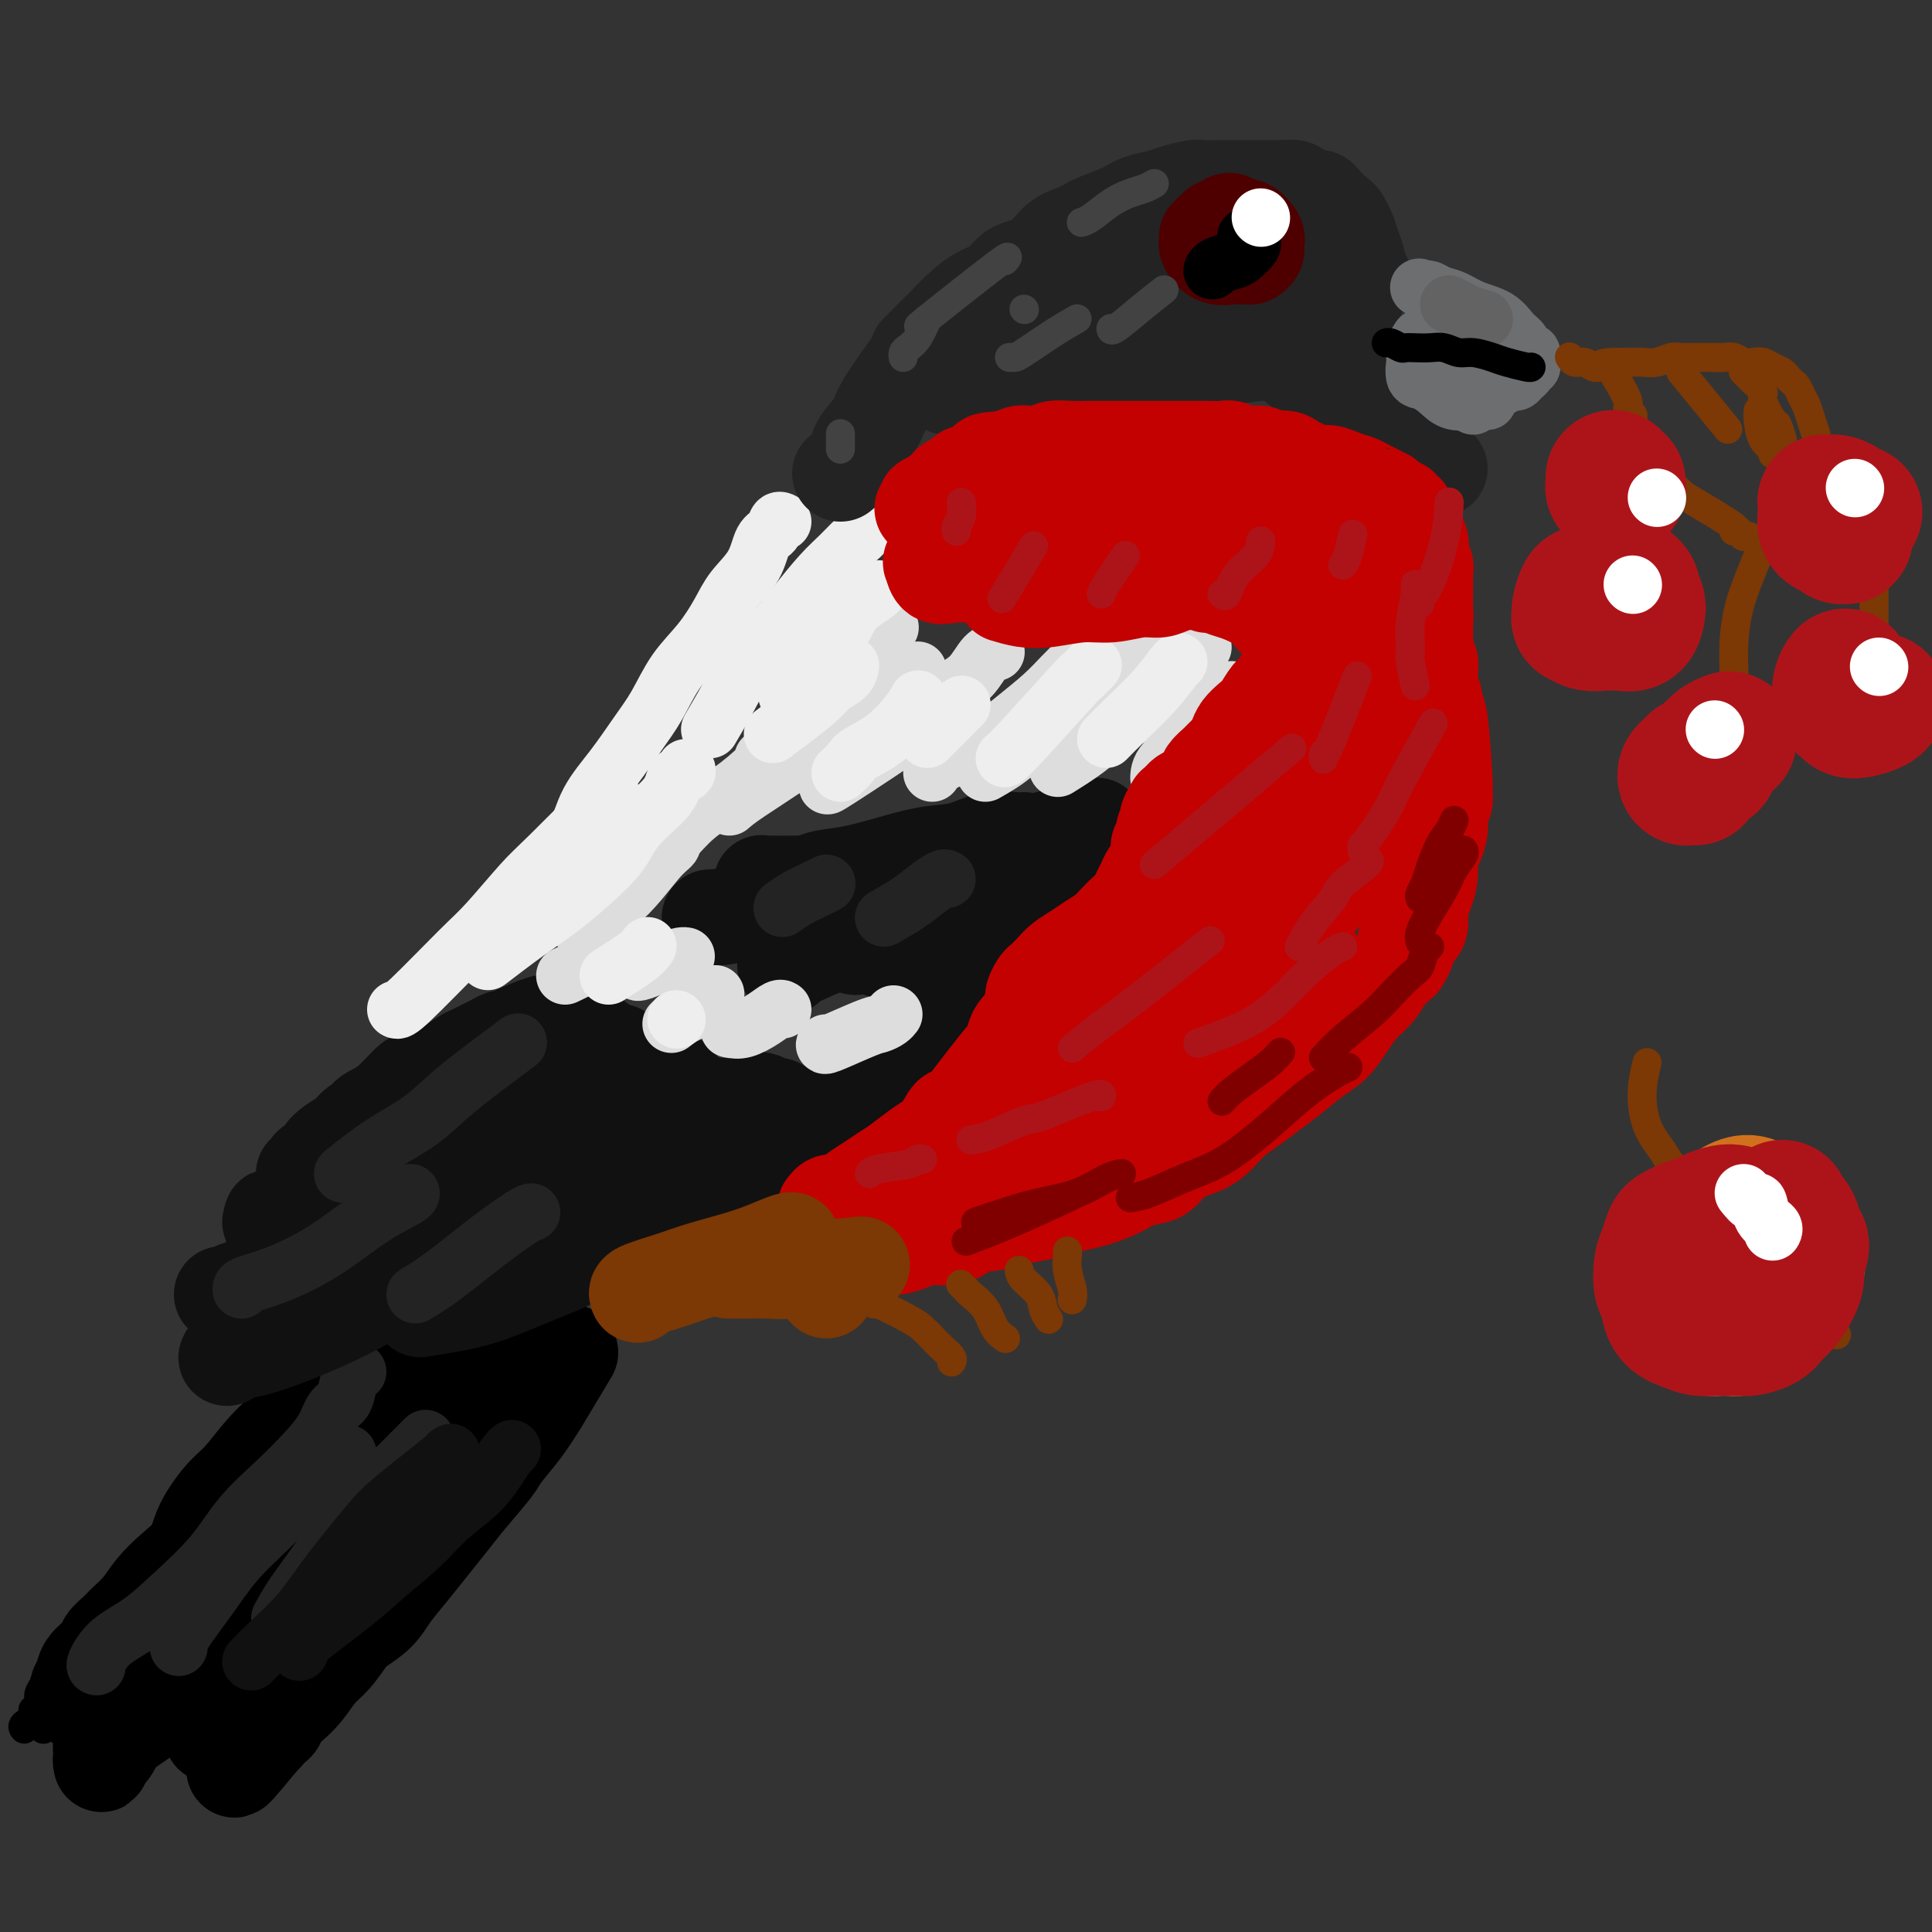 <svg viewBox='0 0 400 400' version='1.1' xmlns='http://www.w3.org/2000/svg' xmlns:xlink='http://www.w3.org/1999/xlink'><rect x="0" y="0" width="400" height="400" fill="#333333" stroke="none"/><g fill='none' stroke='#000000' stroke-width='20' stroke-linecap='round' stroke-linejoin='round'><path d='M118,280c-1.019,1.692 -2.038,3.384 -3,5c-0.962,1.616 -1.867,3.156 -3,5c-1.133,1.844 -2.494,3.994 -4,6c-1.506,2.006 -3.158,3.869 -4,5c-0.842,1.131 -0.874,1.529 -2,3c-1.126,1.471 -3.344,4.014 -5,6c-1.656,1.986 -2.749,3.416 -4,5c-1.251,1.584 -2.661,3.320 -4,5c-1.339,1.680 -2.609,3.302 -4,5c-1.391,1.698 -2.903,3.473 -4,5c-1.097,1.527 -1.777,2.806 -3,4c-1.223,1.194 -2.988,2.304 -4,3c-1.012,0.696 -1.272,0.977 -2,2c-0.728,1.023 -1.925,2.788 -3,4c-1.075,1.212 -2.027,1.873 -3,3c-0.973,1.127 -1.967,2.722 -3,4c-1.033,1.278 -2.104,2.241 -3,3c-0.896,0.759 -1.617,1.314 -2,2c-0.383,0.686 -0.428,1.503 -1,2c-0.572,0.497 -1.670,0.673 -2,1c-0.330,0.327 0.108,0.806 0,1c-0.108,0.194 -0.761,0.104 -1,0c-0.239,-0.104 -0.064,-0.220 0,0c0.064,0.220 0.018,0.777 0,1c-0.018,0.223 -0.009,0.111 0,0'/><path d='M54,360c-10.144,12.381 -3.502,3.332 -1,0c2.502,-3.332 0.866,-0.948 0,0c-0.866,0.948 -0.963,0.462 -1,0c-0.037,-0.462 -0.014,-0.898 0,-1c0.014,-0.102 0.018,0.130 0,0c-0.018,-0.130 -0.056,-0.623 0,-1c0.056,-0.377 0.208,-0.637 0,-1c-0.208,-0.363 -0.777,-0.831 -1,-1c-0.223,-0.169 -0.100,-0.041 0,0c0.100,0.041 0.178,-0.004 0,0c-0.178,0.004 -0.611,0.056 -1,0c-0.389,-0.056 -0.735,-0.222 -1,0c-0.265,0.222 -0.449,0.831 -1,1c-0.551,0.169 -1.468,-0.102 -2,0c-0.532,0.102 -0.680,0.576 -1,1c-0.320,0.424 -0.814,0.798 -1,1c-0.186,0.202 -0.065,0.231 0,0c0.065,-0.231 0.074,-0.723 0,-1c-0.074,-0.277 -0.230,-0.340 0,-1c0.230,-0.660 0.846,-1.918 1,-3c0.154,-1.082 -0.154,-1.988 0,-3c0.154,-1.012 0.771,-2.129 1,-3c0.229,-0.871 0.069,-1.496 0,-2c-0.069,-0.504 -0.049,-0.886 0,-1c0.049,-0.114 0.127,0.042 0,0c-0.127,-0.042 -0.457,-0.280 -1,0c-0.543,0.280 -1.298,1.080 -2,2c-0.702,0.920 -1.351,1.960 -2,3'/><path d='M41,350c-1.243,0.972 -1.850,0.902 -2,1c-0.150,0.098 0.156,0.363 0,1c-0.156,0.637 -0.774,1.646 -1,2c-0.226,0.354 -0.060,0.054 0,0c0.060,-0.054 0.013,0.139 0,0c-0.013,-0.139 0.009,-0.609 0,-1c-0.009,-0.391 -0.049,-0.702 0,-1c0.049,-0.298 0.187,-0.582 0,-1c-0.187,-0.418 -0.701,-0.969 -1,-1c-0.299,-0.031 -0.384,0.457 -1,1c-0.616,0.543 -1.761,1.140 -3,2c-1.239,0.860 -2.570,1.985 -4,3c-1.430,1.015 -2.957,1.922 -4,3c-1.043,1.078 -1.600,2.328 -2,3c-0.400,0.672 -0.643,0.765 -1,1c-0.357,0.235 -0.828,0.611 -1,1c-0.172,0.389 -0.047,0.790 0,1c0.047,0.210 0.015,0.228 0,0c-0.015,-0.228 -0.012,-0.703 0,-1c0.012,-0.297 0.033,-0.418 0,-1c-0.033,-0.582 -0.121,-1.627 0,-3c0.121,-1.373 0.452,-3.075 1,-5c0.548,-1.925 1.314,-4.075 2,-6c0.686,-1.925 1.292,-3.626 2,-5c0.708,-1.374 1.520,-2.420 2,-3c0.480,-0.580 0.629,-0.695 1,-1c0.371,-0.305 0.963,-0.802 1,-1c0.037,-0.198 -0.482,-0.099 -1,0'/><path d='M29,339c1.360,-3.906 0.761,-1.170 0,0c-0.761,1.170 -1.682,0.776 -3,1c-1.318,0.224 -3.033,1.068 -4,2c-0.967,0.932 -1.187,1.952 -2,3c-0.813,1.048 -2.217,2.125 -3,3c-0.783,0.875 -0.943,1.549 -1,2c-0.057,0.451 -0.012,0.680 0,1c0.012,0.320 -0.010,0.732 0,1c0.010,0.268 0.052,0.391 0,0c-0.052,-0.391 -0.198,-1.298 0,-2c0.198,-0.702 0.739,-1.199 1,-2c0.261,-0.801 0.243,-1.905 1,-3c0.757,-1.095 2.289,-2.182 3,-3c0.711,-0.818 0.601,-1.366 1,-2c0.399,-0.634 1.305,-1.355 2,-2c0.695,-0.645 1.177,-1.214 2,-2c0.823,-0.786 1.986,-1.790 3,-3c1.014,-1.210 1.877,-2.628 3,-4c1.123,-1.372 2.505,-2.700 4,-4c1.495,-1.300 3.104,-2.572 4,-4c0.896,-1.428 1.079,-3.010 2,-5c0.921,-1.990 2.581,-4.386 4,-6c1.419,-1.614 2.599,-2.444 4,-4c1.401,-1.556 3.025,-3.837 5,-6c1.975,-2.163 4.303,-4.207 6,-6c1.697,-1.793 2.764,-3.336 4,-5c1.236,-1.664 2.640,-3.448 4,-5c1.360,-1.552 2.674,-2.872 4,-4c1.326,-1.128 2.663,-2.064 4,-3'/><path d='M77,277c5.209,-5.277 2.732,-1.968 2,-1c-0.732,0.968 0.281,-0.403 1,-1c0.719,-0.597 1.144,-0.420 1,0c-0.144,0.420 -0.856,1.084 -2,3c-1.144,1.916 -2.720,5.084 -5,9c-2.280,3.916 -5.263,8.581 -8,13c-2.737,4.419 -5.229,8.592 -8,13c-2.771,4.408 -5.820,9.052 -8,13c-2.180,3.948 -3.492,7.200 -5,10c-1.508,2.800 -3.211,5.148 -4,7c-0.789,1.852 -0.665,3.208 -1,4c-0.335,0.792 -1.129,1.020 -1,1c0.129,-0.020 1.179,-0.288 1,0c-0.179,0.288 -1.589,1.133 0,-1c1.589,-2.133 6.177,-7.246 9,-10c2.823,-2.754 3.881,-3.151 7,-6c3.119,-2.849 8.300,-8.149 13,-13c4.700,-4.851 8.918,-9.251 13,-13c4.082,-3.749 8.026,-6.846 11,-10c2.974,-3.154 4.977,-6.363 7,-9c2.023,-2.637 4.067,-4.700 5,-6c0.933,-1.300 0.756,-1.836 1,-2c0.244,-0.164 0.910,0.045 1,0c0.090,-0.045 -0.397,-0.344 -1,0c-0.603,0.344 -1.322,1.330 -3,3c-1.678,1.670 -4.316,4.025 -7,7c-2.684,2.975 -5.415,6.570 -9,10c-3.585,3.430 -8.024,6.694 -11,10c-2.976,3.306 -4.488,6.653 -6,10'/><path d='M70,318c-6.819,7.803 -5.368,7.310 -6,9c-0.632,1.690 -3.347,5.563 -5,8c-1.653,2.437 -2.243,3.436 -3,4c-0.757,0.564 -1.682,0.692 -2,1c-0.318,0.308 -0.030,0.797 0,1c0.030,0.203 -0.198,0.121 0,0c0.198,-0.121 0.824,-0.280 2,-1c1.176,-0.720 2.904,-2.001 5,-4c2.096,-1.999 4.561,-4.717 7,-8c2.439,-3.283 4.853,-7.133 6,-9c1.147,-1.867 1.029,-1.752 3,-4c1.971,-2.248 6.031,-6.858 8,-9c1.969,-2.142 1.845,-1.817 2,-2c0.155,-0.183 0.587,-0.874 0,-1c-0.587,-0.126 -2.193,0.314 -4,1c-1.807,0.686 -3.816,1.618 -6,3c-2.184,1.382 -4.542,3.213 -7,5c-2.458,1.787 -5.014,3.528 -7,5c-1.986,1.472 -3.402,2.674 -5,4c-1.598,1.326 -3.377,2.775 -5,4c-1.623,1.225 -3.090,2.226 -4,3c-0.910,0.774 -1.263,1.321 -2,2c-0.737,0.679 -1.858,1.488 -3,2c-1.142,0.512 -2.306,0.725 -3,1c-0.694,0.275 -0.918,0.613 -1,1c-0.082,0.387 -0.024,0.825 0,1c0.024,0.175 0.012,0.088 0,0'/></g>
<g fill='none' stroke='#000000' stroke-width='6' stroke-linecap='round' stroke-linejoin='round'><path d='M22,341c-1.571,0.913 -3.143,1.827 -4,3c-0.857,1.173 -1.000,2.606 -2,4c-1.000,1.394 -2.856,2.751 -4,4c-1.144,1.249 -1.574,2.391 -2,3c-0.426,0.609 -0.847,0.684 -1,1c-0.153,0.316 -0.039,0.873 0,1c0.039,0.127 0.001,-0.177 0,0c-0.001,0.177 0.033,0.835 0,1c-0.033,0.165 -0.133,-0.161 1,-1c1.133,-0.839 3.498,-2.190 5,-4c1.502,-1.810 2.140,-4.079 4,-6c1.860,-1.921 4.942,-3.494 7,-5c2.058,-1.506 3.093,-2.944 4,-4c0.907,-1.056 1.688,-1.730 2,-2c0.312,-0.270 0.156,-0.135 0,0'/><path d='M28,338c-0.155,0.020 -0.310,0.040 -1,0c-0.690,-0.040 -1.917,-0.139 -3,0c-1.083,0.139 -2.024,0.516 -3,1c-0.976,0.484 -1.989,1.075 -3,2c-1.011,0.925 -2.021,2.183 -3,3c-0.979,0.817 -1.926,1.194 -3,2c-1.074,0.806 -2.275,2.043 -3,3c-0.725,0.957 -0.975,1.634 -1,2c-0.025,0.366 0.174,0.420 0,1c-0.174,0.580 -0.722,1.686 -1,2c-0.278,0.314 -0.287,-0.164 0,0c0.287,0.164 0.869,0.972 1,1c0.131,0.028 -0.189,-0.722 1,-2c1.189,-1.278 3.888,-3.085 6,-5c2.112,-1.915 3.638,-3.939 6,-6c2.362,-2.061 5.560,-4.159 8,-6c2.440,-1.841 4.122,-3.425 6,-5c1.878,-1.575 3.954,-3.140 5,-4c1.046,-0.860 1.064,-1.014 1,-1c-0.064,0.014 -0.210,0.196 0,0c0.210,-0.196 0.774,-0.770 1,-1c0.226,-0.230 0.113,-0.115 0,0'/><path d='M36,331c-0.568,0.244 -1.137,0.487 -2,1c-0.863,0.513 -2.021,1.295 -3,2c-0.979,0.705 -1.780,1.331 -3,2c-1.220,0.669 -2.858,1.380 -4,2c-1.142,0.620 -1.787,1.148 -3,2c-1.213,0.852 -2.995,2.028 -4,3c-1.005,0.972 -1.233,1.742 -2,3c-0.767,1.258 -2.072,3.006 -3,4c-0.928,0.994 -1.478,1.233 -2,2c-0.522,0.767 -1.016,2.061 -2,3c-0.984,0.939 -2.457,1.522 -3,2c-0.543,0.478 -0.155,0.851 0,1c0.155,0.149 0.078,0.075 0,0'/></g>
<g fill='none' stroke='#232323' stroke-width='12' stroke-linecap='round' stroke-linejoin='round'><path d='M20,345c-0.200,-0.056 -0.400,-0.112 0,-1c0.400,-0.888 1.398,-2.609 3,-4c1.602,-1.391 3.806,-2.453 6,-4c2.194,-1.547 4.379,-3.578 7,-6c2.621,-2.422 5.679,-5.235 8,-8c2.321,-2.765 3.906,-5.483 6,-8c2.094,-2.517 4.697,-4.834 7,-7c2.303,-2.166 4.305,-4.182 6,-6c1.695,-1.818 3.084,-3.437 4,-5c0.916,-1.563 1.359,-3.070 2,-4c0.641,-0.930 1.478,-1.282 2,-2c0.522,-0.718 0.727,-1.801 1,-3c0.273,-1.199 0.612,-2.515 1,-3c0.388,-0.485 0.825,-0.139 1,0c0.175,0.139 0.087,0.069 0,0'/><path d='M37,341c-0.007,-0.673 -0.014,-1.346 1,-3c1.014,-1.654 3.049,-4.288 5,-7c1.951,-2.712 3.819,-5.501 6,-8c2.181,-2.499 4.676,-4.708 7,-7c2.324,-2.292 4.479,-4.666 7,-7c2.521,-2.334 5.410,-4.628 7,-6c1.590,-1.372 1.883,-1.820 2,-2c0.117,-0.180 0.059,-0.090 0,0'/><path d='M58,335c0.793,-1.464 1.586,-2.929 3,-5c1.414,-2.071 3.450,-4.750 5,-7c1.550,-2.250 2.615,-4.071 4,-6c1.385,-1.929 3.089,-3.967 5,-6c1.911,-2.033 4.028,-4.060 6,-6c1.972,-1.940 3.800,-3.791 5,-5c1.200,-1.209 1.771,-1.774 2,-2c0.229,-0.226 0.114,-0.113 0,0'/></g>
<g fill='none' stroke='#111111' stroke-width='12' stroke-linecap='round' stroke-linejoin='round'><path d='M62,342c-0.008,-0.619 -0.017,-1.239 2,-3c2.017,-1.761 6.058,-4.665 9,-7c2.942,-2.335 4.784,-4.102 7,-6c2.216,-1.898 4.807,-3.927 7,-6c2.193,-2.073 3.989,-4.191 6,-6c2.011,-1.809 4.238,-3.308 6,-5c1.762,-1.692 3.060,-3.577 4,-5c0.940,-1.423 1.522,-2.383 2,-3c0.478,-0.617 0.851,-0.891 1,-1c0.149,-0.109 0.075,-0.055 0,0'/><path d='M52,344c1.136,-1.181 2.271,-2.362 4,-4c1.729,-1.638 4.051,-3.732 6,-6c1.949,-2.268 3.524,-4.709 6,-8c2.476,-3.291 5.854,-7.432 8,-10c2.146,-2.568 3.060,-3.565 6,-6c2.940,-2.435 7.907,-6.309 10,-8c2.093,-1.691 1.312,-1.197 1,-1c-0.312,0.197 -0.156,0.099 0,0'/></g>
<g fill='none' stroke='#111111' stroke-width='20' stroke-linecap='round' stroke-linejoin='round'><path d='M227,171c-1.159,1.039 -2.319,2.077 -3,3c-0.681,0.923 -0.885,1.729 -2,3c-1.115,1.271 -3.141,3.006 -4,4c-0.859,0.994 -0.552,1.245 -1,2c-0.448,0.755 -1.650,2.013 -3,3c-1.350,0.987 -2.848,1.703 -4,3c-1.152,1.297 -1.959,3.173 -3,4c-1.041,0.827 -2.317,0.604 -3,1c-0.683,0.396 -0.775,1.412 -1,2c-0.225,0.588 -0.584,0.747 -1,1c-0.416,0.253 -0.888,0.600 -1,1c-0.112,0.400 0.138,0.854 0,1c-0.138,0.146 -0.663,-0.017 -1,0c-0.337,0.017 -0.487,0.215 -1,0c-0.513,-0.215 -1.390,-0.841 -2,-1c-0.610,-0.159 -0.954,0.151 -2,0c-1.046,-0.151 -2.796,-0.762 -4,-1c-1.204,-0.238 -1.863,-0.103 -3,0c-1.137,0.103 -2.754,0.172 -4,0c-1.246,-0.172 -2.123,-0.586 -3,-1'/><path d='M181,196c-3.694,-0.399 -3.427,0.104 -4,0c-0.573,-0.104 -1.984,-0.815 -3,-1c-1.016,-0.185 -1.637,0.155 -2,0c-0.363,-0.155 -0.468,-0.805 -1,-1c-0.532,-0.195 -1.491,0.065 -2,0c-0.509,-0.065 -0.569,-0.455 -1,-1c-0.431,-0.545 -1.233,-1.245 -2,-2c-0.767,-0.755 -1.501,-1.565 -2,-2c-0.499,-0.435 -0.765,-0.494 -1,-1c-0.235,-0.506 -0.440,-1.460 -1,-2c-0.560,-0.540 -1.475,-0.666 -2,-1c-0.525,-0.334 -0.660,-0.874 -1,-1c-0.340,-0.126 -0.886,0.163 -1,0c-0.114,-0.163 0.205,-0.778 0,-1c-0.205,-0.222 -0.932,-0.052 1,0c1.932,0.052 6.524,-0.013 10,0c3.476,0.013 5.835,0.103 8,0c2.165,-0.103 4.136,-0.398 7,-1c2.864,-0.602 6.621,-1.509 10,-2c3.379,-0.491 6.379,-0.565 9,-1c2.621,-0.435 4.863,-1.231 7,-2c2.137,-0.769 4.168,-1.513 6,-2c1.832,-0.487 3.466,-0.719 5,-1c1.534,-0.281 2.968,-0.611 4,-1c1.032,-0.389 1.663,-0.835 2,-1c0.337,-0.165 0.382,-0.047 0,0c-0.382,0.047 -1.191,0.024 -2,0'/><path d='M225,172c2.654,-0.939 -1.713,0.214 -5,1c-3.287,0.786 -5.496,1.207 -8,2c-2.504,0.793 -5.303,1.959 -8,3c-2.697,1.041 -5.291,1.957 -8,3c-2.709,1.043 -5.531,2.212 -8,3c-2.469,0.788 -4.583,1.193 -6,2c-1.417,0.807 -2.136,2.015 -3,3c-0.864,0.985 -1.871,1.746 -2,2c-0.129,0.254 0.621,0.001 1,0c0.379,-0.001 0.386,0.248 2,0c1.614,-0.248 4.835,-0.994 8,-2c3.165,-1.006 6.275,-2.271 9,-3c2.725,-0.729 5.064,-0.923 6,-1c0.936,-0.077 0.468,-0.039 0,0'/><path d='M166,184c1.201,-0.777 2.403,-1.555 4,-2c1.597,-0.445 3.591,-0.558 6,-1c2.409,-0.442 5.233,-1.215 8,-2c2.767,-0.785 5.477,-1.583 8,-2c2.523,-0.417 4.858,-0.451 7,-1c2.142,-0.549 4.090,-1.611 6,-2c1.910,-0.389 3.784,-0.105 5,0c1.216,0.105 1.776,0.030 2,0c0.224,-0.030 0.112,-0.015 0,0'/><path d='M147,190c1.970,-0.113 3.939,-0.226 6,-1c2.061,-0.774 4.212,-2.207 6,-3c1.788,-0.793 3.212,-0.944 4,-1c0.788,-0.056 0.939,-0.016 1,0c0.061,0.016 0.030,0.008 0,0'/><path d='M163,200c-0.431,-0.030 -0.861,-0.061 1,-1c1.861,-0.939 6.014,-2.788 9,-4c2.986,-1.212 4.804,-1.788 6,-2c1.196,-0.212 1.770,-0.061 2,0c0.230,0.061 0.115,0.030 0,0'/><path d='M190,200c0.287,-1.003 0.574,-2.006 2,-3c1.426,-0.994 3.990,-1.979 6,-3c2.010,-1.021 3.467,-2.078 5,-3c1.533,-0.922 3.144,-1.710 4,-2c0.856,-0.290 0.959,-0.083 1,0c0.041,0.083 0.021,0.041 0,0'/><path d='M197,212c0.065,0.323 0.130,0.646 0,1c-0.130,0.354 -0.455,0.739 -1,1c-0.545,0.261 -1.311,0.400 -2,1c-0.689,0.600 -1.302,1.663 -2,2c-0.698,0.337 -1.482,-0.050 -2,0c-0.518,0.050 -0.769,0.538 -1,1c-0.231,0.462 -0.443,0.897 -1,1c-0.557,0.103 -1.459,-0.127 -2,0c-0.541,0.127 -0.722,0.613 -1,1c-0.278,0.387 -0.652,0.677 -1,1c-0.348,0.323 -0.671,0.678 -1,1c-0.329,0.322 -0.666,0.611 -1,1c-0.334,0.389 -0.667,0.878 -1,1c-0.333,0.122 -0.665,-0.122 -1,0c-0.335,0.122 -0.671,0.610 -1,1c-0.329,0.390 -0.651,0.683 -1,1c-0.349,0.317 -0.726,0.660 -1,1c-0.274,0.340 -0.445,0.679 -1,1c-0.555,0.321 -1.496,0.625 -2,1c-0.504,0.375 -0.573,0.821 -1,1c-0.427,0.179 -1.214,0.089 -2,0'/><path d='M171,230c-3.974,3.027 -0.910,1.596 0,1c0.910,-0.596 -0.335,-0.356 -1,0c-0.665,0.356 -0.752,0.827 -1,1c-0.248,0.173 -0.659,0.046 -1,0c-0.341,-0.046 -0.612,-0.012 -1,0c-0.388,0.012 -0.891,0.000 -1,0c-0.109,-0.000 0.178,0.010 0,0c-0.178,-0.010 -0.821,-0.040 -1,0c-0.179,0.040 0.107,0.150 0,0c-0.107,-0.150 -0.605,-0.561 -1,-1c-0.395,-0.439 -0.686,-0.906 -1,-1c-0.314,-0.094 -0.650,0.184 -1,0c-0.350,-0.184 -0.714,-0.830 -1,-1c-0.286,-0.170 -0.493,0.136 -1,0c-0.507,-0.136 -1.312,-0.716 -2,-1c-0.688,-0.284 -1.258,-0.274 -2,0c-0.742,0.274 -1.657,0.810 -3,1c-1.343,0.190 -3.116,0.033 -4,0c-0.884,-0.033 -0.881,0.059 -1,0c-0.119,-0.059 -0.361,-0.268 -1,0c-0.639,0.268 -1.676,1.013 -2,1c-0.324,-0.013 0.065,-0.785 0,-1c-0.065,-0.215 -0.584,0.125 -1,0c-0.416,-0.125 -0.730,-0.716 -1,-1c-0.270,-0.284 -0.495,-0.261 -1,-1c-0.505,-0.739 -1.290,-2.239 -2,-3c-0.710,-0.761 -1.345,-0.781 -2,-1c-0.655,-0.219 -1.330,-0.636 -2,-1c-0.670,-0.364 -1.334,-0.675 -2,-1c-0.666,-0.325 -1.333,-0.664 -2,-1c-0.667,-0.336 -1.333,-0.668 -2,-1'/><path d='M130,219c-2.682,-1.880 -1.888,-1.081 -2,-1c-0.112,0.081 -1.129,-0.555 -2,-1c-0.871,-0.445 -1.596,-0.697 -2,-1c-0.404,-0.303 -0.486,-0.655 -1,-1c-0.514,-0.345 -1.461,-0.681 -2,-1c-0.539,-0.319 -0.669,-0.621 -1,-1c-0.331,-0.379 -0.862,-0.833 -1,-1c-0.138,-0.167 0.118,-0.045 0,0c-0.118,0.045 -0.609,0.012 -1,0c-0.391,-0.012 -0.683,-0.003 -1,0c-0.317,0.003 -0.658,-0.001 -1,0c-0.342,0.001 -0.683,0.007 -1,0c-0.317,-0.007 -0.610,-0.026 -1,0c-0.390,0.026 -0.877,0.097 -1,0c-0.123,-0.097 0.119,-0.363 -1,0c-1.119,0.363 -3.598,1.354 -5,2c-1.402,0.646 -1.727,0.947 -2,1c-0.273,0.053 -0.495,-0.141 -1,0c-0.505,0.141 -1.294,0.619 -2,1c-0.706,0.381 -1.330,0.665 -2,1c-0.670,0.335 -1.387,0.721 -2,1c-0.613,0.279 -1.123,0.452 -2,1c-0.877,0.548 -2.122,1.469 -3,2c-0.878,0.531 -1.390,0.670 -2,1c-0.610,0.330 -1.319,0.852 -2,1c-0.681,0.148 -1.334,-0.076 -2,0c-0.666,0.076 -1.343,0.453 -2,1c-0.657,0.547 -1.292,1.263 -2,2c-0.708,0.737 -1.488,1.496 -2,2c-0.512,0.504 -0.756,0.752 -1,1'/><path d='M80,229c-5.779,2.987 -3.227,1.956 -3,2c0.227,0.044 -1.871,1.164 -3,2c-1.129,0.836 -1.290,1.390 -2,2c-0.710,0.610 -1.970,1.276 -3,2c-1.030,0.724 -1.832,1.504 -2,2c-0.168,0.496 0.296,0.707 0,1c-0.296,0.293 -1.353,0.667 -2,1c-0.647,0.333 -0.884,0.623 -1,1c-0.116,0.377 -0.110,0.839 0,1c0.110,0.161 0.326,0.021 0,0c-0.326,-0.021 -1.193,0.076 -1,0c0.193,-0.076 1.447,-0.325 1,0c-0.447,0.325 -2.593,1.225 1,0c3.593,-1.225 12.926,-4.573 17,-6c4.074,-1.427 2.887,-0.931 3,-1c0.113,-0.069 1.524,-0.703 2,-1c0.476,-0.297 0.017,-0.255 0,0c-0.017,0.255 0.407,0.725 0,1c-0.407,0.275 -1.645,0.357 -3,1c-1.355,0.643 -2.828,1.848 -4,3c-1.172,1.152 -2.042,2.252 -3,3c-0.958,0.748 -2.002,1.145 -3,2c-0.998,0.855 -1.948,2.167 -3,3c-1.052,0.833 -2.206,1.186 -3,2c-0.794,0.814 -1.227,2.090 -2,3c-0.773,0.910 -1.887,1.455 -3,2'/><path d='M63,255c-3.699,3.446 -1.948,2.559 -2,3c-0.052,0.441 -1.908,2.208 -3,3c-1.092,0.792 -1.421,0.609 -2,1c-0.579,0.391 -1.409,1.358 -2,2c-0.591,0.642 -0.945,0.961 -1,1c-0.055,0.039 0.189,-0.201 0,0c-0.189,0.201 -0.810,0.842 -1,1c-0.190,0.158 0.050,-0.168 0,0c-0.050,0.168 -0.390,0.830 -1,1c-0.610,0.170 -1.489,-0.150 -2,0c-0.511,0.150 -0.655,0.772 -1,1c-0.345,0.228 -0.890,0.062 -1,0c-0.110,-0.062 0.217,-0.022 0,0c-0.217,0.022 -0.976,0.024 -1,0c-0.024,-0.024 0.689,-0.075 1,0c0.311,0.075 0.222,0.274 1,0c0.778,-0.274 2.424,-1.021 5,-2c2.576,-0.979 6.083,-2.188 9,-4c2.917,-1.812 5.243,-4.225 8,-6c2.757,-1.775 5.944,-2.910 9,-4c3.056,-1.090 5.982,-2.134 8,-3c2.018,-0.866 3.129,-1.552 4,-2c0.871,-0.448 1.501,-0.656 2,-1c0.499,-0.344 0.865,-0.823 1,-1c0.135,-0.177 0.039,-0.050 0,0c-0.039,0.050 -0.019,0.025 0,0'/><path d='M94,245c7.573,-3.476 2.504,-0.665 -1,2c-3.504,2.665 -5.445,5.183 -7,7c-1.555,1.817 -2.725,2.933 -4,4c-1.275,1.067 -2.654,2.085 -4,3c-1.346,0.915 -2.657,1.725 -4,3c-1.343,1.275 -2.718,3.013 -4,4c-1.282,0.987 -2.472,1.224 -4,2c-1.528,0.776 -3.393,2.091 -5,3c-1.607,0.909 -2.956,1.410 -4,2c-1.044,0.590 -1.782,1.268 -3,2c-1.218,0.732 -2.915,1.518 -4,2c-1.085,0.482 -1.558,0.662 -2,1c-0.442,0.338 -0.854,0.836 -1,1c-0.146,0.164 -0.027,-0.004 0,0c0.027,0.004 -0.038,0.181 0,0c0.038,-0.181 0.178,-0.722 1,-1c0.822,-0.278 2.325,-0.295 5,-1c2.675,-0.705 6.521,-2.098 11,-4c4.479,-1.902 9.592,-4.314 14,-7c4.408,-2.686 8.110,-5.646 10,-7c1.890,-1.354 1.969,-1.101 2,-1c0.031,0.101 0.016,0.051 0,0'/><path d='M92,265c-0.291,0.008 -0.582,0.016 1,0c1.582,-0.016 5.037,-0.057 10,-2c4.963,-1.943 11.435,-5.789 15,-8c3.565,-2.211 4.224,-2.789 6,-4c1.776,-1.211 4.671,-3.057 6,-4c1.329,-0.943 1.094,-0.984 1,-1c-0.094,-0.016 -0.047,-0.008 0,0'/><path d='M90,256c2.295,-0.861 4.591,-1.722 7,-3c2.409,-1.278 4.933,-2.973 7,-4c2.067,-1.027 3.678,-1.386 5,-2c1.322,-0.614 2.354,-1.485 3,-2c0.646,-0.515 0.905,-0.675 1,-1c0.095,-0.325 0.025,-0.814 0,-1c-0.025,-0.186 -0.006,-0.068 0,0c0.006,0.068 -0.001,0.087 0,0c0.001,-0.087 0.011,-0.280 -1,0c-1.011,0.280 -3.043,1.031 -5,2c-1.957,0.969 -3.840,2.154 -6,3c-2.160,0.846 -4.597,1.354 -7,2c-2.403,0.646 -4.773,1.431 -7,2c-2.227,0.569 -4.313,0.923 -6,1c-1.687,0.077 -2.976,-0.122 -4,0c-1.024,0.122 -1.781,0.564 -3,1c-1.219,0.436 -2.898,0.864 -4,1c-1.102,0.136 -1.628,-0.020 -2,0c-0.372,0.020 -0.590,0.216 -1,0c-0.410,-0.216 -1.013,-0.842 -2,-1c-0.987,-0.158 -2.360,0.154 -3,0c-0.640,-0.154 -0.549,-0.774 -1,-1c-0.451,-0.226 -1.446,-0.060 -2,0c-0.554,0.060 -0.668,0.013 -1,0c-0.332,-0.013 -0.883,0.007 -1,0c-0.117,-0.007 0.199,-0.040 0,0c-0.199,0.040 -0.914,0.154 -1,0c-0.086,-0.154 0.457,-0.577 1,-1'/><path d='M57,252c-1.813,-0.304 0.153,0.435 2,0c1.847,-0.435 3.573,-2.043 6,-3c2.427,-0.957 5.554,-1.262 8,-2c2.446,-0.738 4.211,-1.911 7,-3c2.789,-1.089 6.603,-2.096 9,-3c2.397,-0.904 3.376,-1.705 4,-2c0.624,-0.295 0.893,-0.084 1,0c0.107,0.084 0.054,0.042 0,0'/><path d='M110,253c1.577,-0.247 3.154,-0.493 5,-1c1.846,-0.507 3.962,-1.273 6,-2c2.038,-0.727 4.000,-1.414 6,-2c2.000,-0.586 4.039,-1.071 7,-2c2.961,-0.929 6.845,-2.300 9,-3c2.155,-0.700 2.580,-0.727 3,-1c0.420,-0.273 0.834,-0.792 1,-1c0.166,-0.208 0.083,-0.104 0,0'/><path d='M87,271c1.878,-0.296 3.756,-0.593 6,-1c2.244,-0.407 4.856,-0.926 8,-2c3.144,-1.074 6.822,-2.703 10,-4c3.178,-1.297 5.857,-2.261 9,-4c3.143,-1.739 6.749,-4.251 10,-6c3.251,-1.749 6.145,-2.734 9,-4c2.855,-1.266 5.671,-2.811 8,-4c2.329,-1.189 4.173,-2.021 6,-3c1.827,-0.979 3.639,-2.105 5,-3c1.361,-0.895 2.272,-1.560 3,-2c0.728,-0.440 1.273,-0.657 2,-1c0.727,-0.343 1.636,-0.812 2,-1c0.364,-0.188 0.182,-0.094 0,0'/><path d='M108,235c0.318,-0.590 0.637,-1.180 2,-2c1.363,-0.820 3.772,-1.870 6,-3c2.228,-1.130 4.277,-2.339 6,-3c1.723,-0.661 3.121,-0.774 4,-1c0.879,-0.226 1.238,-0.565 2,-1c0.762,-0.435 1.926,-0.965 2,-1c0.074,-0.035 -0.942,0.425 -2,1c-1.058,0.575 -2.157,1.264 -4,2c-1.843,0.736 -4.431,1.518 -7,2c-2.569,0.482 -5.119,0.665 -7,1c-1.881,0.335 -3.092,0.822 -4,1c-0.908,0.178 -1.514,0.048 -2,0c-0.486,-0.048 -0.853,-0.014 -1,0c-0.147,0.014 -0.073,0.007 0,0'/><path d='M103,244c0.231,-0.004 0.463,-0.008 1,0c0.537,0.008 1.381,0.026 3,0c1.619,-0.026 4.014,-0.098 6,0c1.986,0.098 3.563,0.367 6,0c2.437,-0.367 5.733,-1.368 8,-2c2.267,-0.632 3.505,-0.895 4,-1c0.495,-0.105 0.248,-0.053 0,0'/><path d='M121,243c2.917,-0.833 5.833,-1.667 7,-2c1.167,-0.333 0.583,-0.167 0,0'/></g>
<g fill='none' stroke='#DDDDDD' stroke-width='12' stroke-linecap='round' stroke-linejoin='round'><path d='M171,216c-0.293,0.315 -0.586,0.631 1,0c1.586,-0.631 5.052,-2.208 7,-3c1.948,-0.792 2.378,-0.800 3,-1c0.622,-0.200 1.437,-0.592 2,-1c0.563,-0.408 0.875,-0.831 1,-1c0.125,-0.169 0.062,-0.085 0,0'/><path d='M151,213c0.898,0.166 1.796,0.332 3,0c1.204,-0.332 2.715,-1.161 4,-2c1.285,-0.839 2.346,-1.687 3,-2c0.654,-0.313 0.901,-0.089 1,0c0.099,0.089 0.049,0.045 0,0'/><path d='M139,212c0.875,-0.679 1.750,-1.357 3,-2c1.250,-0.643 2.875,-1.250 4,-2c1.125,-0.750 1.750,-1.643 2,-2c0.250,-0.357 0.125,-0.179 0,0'/><path d='M132,201c-0.061,0.196 -0.121,0.392 1,0c1.121,-0.392 3.424,-1.373 5,-2c1.576,-0.627 2.424,-0.900 3,-1c0.576,-0.100 0.879,-0.029 1,0c0.121,0.029 0.061,0.014 0,0'/><path d='M117,202c1.524,-0.732 3.048,-1.464 4,-2c0.952,-0.536 1.333,-0.875 2,-1c0.667,-0.125 1.619,-0.036 2,0c0.381,0.036 0.190,0.018 0,0'/><path d='M240,161c0.053,-1.082 0.105,-2.164 2,-4c1.895,-1.836 5.632,-4.425 7,-6c1.368,-1.575 0.367,-2.135 1,-3c0.633,-0.865 2.902,-2.036 4,-3c1.098,-0.964 1.026,-1.721 1,-2c-0.026,-0.279 -0.008,-0.080 0,0c0.008,0.080 0.004,0.040 0,0'/><path d='M219,159c2.121,-1.328 4.242,-2.656 6,-4c1.758,-1.344 3.153,-2.703 5,-4c1.847,-1.297 4.145,-2.533 6,-4c1.855,-1.467 3.268,-3.164 5,-5c1.732,-1.836 3.784,-3.812 5,-5c1.216,-1.188 1.597,-1.589 2,-2c0.403,-0.411 0.830,-0.832 1,-1c0.170,-0.168 0.085,-0.084 0,0'/><path d='M204,160c2.119,-1.214 4.238,-2.428 6,-4c1.762,-1.572 3.168,-3.502 5,-5c1.832,-1.498 4.090,-2.566 6,-4c1.910,-1.434 3.472,-3.236 5,-5c1.528,-1.764 3.022,-3.492 5,-5c1.978,-1.508 4.439,-2.796 6,-4c1.561,-1.204 2.223,-2.323 3,-3c0.777,-0.677 1.671,-0.913 2,-1c0.329,-0.087 0.094,-0.025 0,0c-0.094,0.025 -0.047,0.012 0,0'/><path d='M193,160c0.110,-0.511 0.220,-1.021 2,-2c1.780,-0.979 5.229,-2.426 8,-4c2.771,-1.574 4.865,-3.276 7,-5c2.135,-1.724 4.313,-3.470 6,-5c1.687,-1.530 2.883,-2.844 4,-4c1.117,-1.156 2.156,-2.152 3,-3c0.844,-0.848 1.494,-1.547 2,-2c0.506,-0.453 0.867,-0.660 1,-1c0.133,-0.340 0.038,-0.811 0,-1c-0.038,-0.189 -0.019,-0.094 0,0'/><path d='M172,162c-0.802,0.658 -1.604,1.316 2,-1c3.604,-2.316 11.616,-7.605 15,-10c3.384,-2.395 2.142,-1.896 2,-2c-0.142,-0.104 0.817,-0.813 2,-2c1.183,-1.187 2.590,-2.854 4,-4c1.410,-1.146 2.821,-1.771 4,-3c1.179,-1.229 2.125,-3.062 3,-4c0.875,-0.938 1.679,-0.982 2,-1c0.321,-0.018 0.161,-0.009 0,0'/><path d='M151,167c0.744,-0.654 1.489,-1.307 4,-3c2.511,-1.693 6.789,-4.425 9,-6c2.211,-1.575 2.354,-1.993 4,-3c1.646,-1.007 4.795,-2.603 7,-4c2.205,-1.397 3.467,-2.595 5,-4c1.533,-1.405 3.339,-3.017 5,-4c1.661,-0.983 3.177,-1.336 4,-2c0.823,-0.664 0.952,-1.640 1,-2c0.048,-0.360 0.014,-0.103 0,0c-0.014,0.103 -0.007,0.051 0,0'/><path d='M130,181c1.232,-0.936 2.463,-1.872 4,-3c1.537,-1.128 3.378,-2.450 5,-4c1.622,-1.550 3.023,-3.330 5,-5c1.977,-1.670 4.530,-3.231 7,-5c2.470,-1.769 4.857,-3.745 6,-5c1.143,-1.255 1.041,-1.787 1,-2c-0.041,-0.213 -0.020,-0.106 0,0'/><path d='M120,192c3.102,-1.713 6.204,-3.426 9,-6c2.796,-2.574 5.285,-6.010 7,-8c1.715,-1.990 2.654,-2.536 3,-3c0.346,-0.464 0.099,-0.847 0,-1c-0.099,-0.153 -0.049,-0.077 0,0'/><path d='M164,143c1.984,-0.528 3.968,-1.056 6,-2c2.032,-0.944 4.112,-2.305 6,-4c1.888,-1.695 3.585,-3.726 5,-5c1.415,-1.274 2.547,-1.793 3,-2c0.453,-0.207 0.226,-0.104 0,0'/></g>
<g fill='none' stroke='#EEEEEE' stroke-width='12' stroke-linecap='round' stroke-linejoin='round'><path d='M101,199c2.727,-2.083 5.454,-4.166 8,-6c2.546,-1.834 4.910,-3.421 7,-5c2.090,-1.579 3.907,-3.152 6,-5c2.093,-1.848 4.463,-3.972 6,-6c1.537,-2.028 2.240,-3.959 4,-6c1.760,-2.041 4.577,-4.193 6,-6c1.423,-1.807 1.454,-3.268 2,-4c0.546,-0.732 1.609,-0.736 2,-1c0.391,-0.264 0.112,-0.790 0,-1c-0.112,-0.210 -0.056,-0.105 0,0'/><path d='M82,209c0.267,0.163 0.535,0.327 3,-2c2.465,-2.327 7.128,-7.143 10,-10c2.872,-2.857 3.953,-3.753 6,-6c2.047,-2.247 5.060,-5.845 7,-8c1.940,-2.155 2.809,-2.866 6,-6c3.191,-3.134 8.705,-8.690 11,-11c2.295,-2.310 1.370,-1.374 1,-1c-0.370,0.374 -0.185,0.187 0,0'/><path d='M113,182c0.452,-1.293 0.903,-2.585 2,-4c1.097,-1.415 2.838,-2.952 4,-5c1.162,-2.048 1.744,-4.605 3,-7c1.256,-2.395 3.185,-4.627 5,-7c1.815,-2.373 3.515,-4.885 5,-7c1.485,-2.115 2.756,-3.832 4,-6c1.244,-2.168 2.462,-4.788 4,-7c1.538,-2.212 3.395,-4.018 5,-6c1.605,-1.982 2.959,-4.141 4,-6c1.041,-1.859 1.770,-3.420 3,-5c1.230,-1.580 2.960,-3.180 4,-5c1.040,-1.820 1.389,-3.861 2,-5c0.611,-1.139 1.483,-1.378 2,-2c0.517,-0.622 0.678,-1.629 1,-2c0.322,-0.371 0.806,-0.106 1,0c0.194,0.106 0.097,0.053 0,0'/><path d='M147,151c1.358,-2.310 2.715,-4.620 4,-7c1.285,-2.380 2.497,-4.828 4,-7c1.503,-2.172 3.298,-4.066 5,-6c1.702,-1.934 3.310,-3.907 5,-6c1.690,-2.093 3.461,-4.306 5,-6c1.539,-1.694 2.847,-2.871 4,-4c1.153,-1.129 2.152,-2.211 3,-3c0.848,-0.789 1.547,-1.284 2,-2c0.453,-0.716 0.660,-1.654 1,-2c0.340,-0.346 0.811,-0.099 1,0c0.189,0.099 0.094,0.049 0,0'/><path d='M163,144c-0.008,-0.570 -0.016,-1.140 1,-2c1.016,-0.860 3.057,-2.010 5,-4c1.943,-1.990 3.789,-4.821 5,-7c1.211,-2.179 1.789,-3.708 3,-5c1.211,-1.292 3.057,-2.348 4,-3c0.943,-0.652 0.984,-0.901 1,-1c0.016,-0.099 0.008,-0.050 0,0'/><path d='M160,152c3.547,-2.663 7.094,-5.327 9,-7c1.906,-1.673 2.171,-2.356 3,-3c0.829,-0.644 2.223,-1.250 3,-2c0.777,-0.750 0.936,-1.643 1,-2c0.064,-0.357 0.032,-0.179 0,0'/><path d='M174,160c0.734,-0.676 1.468,-1.351 2,-2c0.532,-0.649 0.861,-1.271 2,-2c1.139,-0.729 3.089,-1.567 5,-3c1.911,-1.433 3.784,-3.463 5,-5c1.216,-1.537 1.776,-2.582 2,-3c0.224,-0.418 0.112,-0.209 0,0'/><path d='M208,157c0.603,-0.490 1.206,-0.979 4,-4c2.794,-3.021 7.780,-8.573 10,-11c2.220,-2.427 1.675,-1.730 2,-2c0.325,-0.270 1.522,-1.506 2,-2c0.478,-0.494 0.239,-0.247 0,0'/><path d='M229,153c1.124,-1.155 2.249,-2.309 4,-4c1.751,-1.691 4.129,-3.917 6,-6c1.871,-2.083 3.234,-4.022 4,-5c0.766,-0.978 0.933,-0.994 1,-1c0.067,-0.006 0.033,-0.003 0,0'/><path d='M192,153c1.889,-1.889 3.778,-3.778 5,-5c1.222,-1.222 1.778,-1.778 2,-2c0.222,-0.222 0.111,-0.111 0,0'/><path d='M126,202c2.311,-1.467 4.622,-2.933 6,-4c1.378,-1.067 1.822,-1.733 2,-2c0.178,-0.267 0.089,-0.133 0,0'/><path d='M140,211c0.000,0.000 0.100,0.100 0.1,0.1'/></g>
<g fill='none' stroke='#111111' stroke-width='12' stroke-linecap='round' stroke-linejoin='round'><path d='M77,239c4.637,-2.016 9.274,-4.031 11,-5c1.726,-0.969 0.539,-0.890 2,-2c1.461,-1.110 5.568,-3.408 8,-5c2.432,-1.592 3.188,-2.478 4,-3c0.812,-0.522 1.680,-0.679 2,-1c0.320,-0.321 0.091,-0.806 0,-1c-0.091,-0.194 -0.046,-0.097 0,0'/></g>
<g fill='none' stroke='#232323' stroke-width='12' stroke-linecap='round' stroke-linejoin='round'><path d='M71,243c2.623,-2.101 5.246,-4.203 8,-6c2.754,-1.797 5.638,-3.291 8,-5c2.362,-1.709 4.200,-3.633 7,-6c2.800,-2.367 6.562,-5.176 9,-7c2.438,-1.824 3.554,-2.664 4,-3c0.446,-0.336 0.223,-0.168 0,0'/><path d='M50,267c-0.020,-0.299 -0.040,-0.598 1,-1c1.040,-0.402 3.140,-0.906 6,-2c2.860,-1.094 6.479,-2.776 10,-5c3.521,-2.224 6.944,-4.988 10,-7c3.056,-2.012 5.746,-3.273 7,-4c1.254,-0.727 1.073,-0.922 1,-1c-0.073,-0.078 -0.036,-0.039 0,0'/><path d='M86,268c1.713,-1.041 3.426,-2.083 6,-4c2.574,-1.917 6.010,-4.710 9,-7c2.990,-2.290 5.536,-4.078 7,-5c1.464,-0.922 1.847,-0.978 2,-1c0.153,-0.022 0.077,-0.011 0,0'/><path d='M162,188c0.875,-0.649 1.750,-1.298 3,-2c1.250,-0.702 2.875,-1.458 4,-2c1.125,-0.542 1.750,-0.869 2,-1c0.250,-0.131 0.125,-0.065 0,0'/><path d='M183,190c1.743,-0.989 3.486,-1.978 5,-3c1.514,-1.022 2.797,-2.078 4,-3c1.203,-0.922 2.324,-1.710 3,-2c0.676,-0.290 0.907,-0.083 1,0c0.093,0.083 0.046,0.041 0,0'/></g>
<g fill='none' stroke='#232323' stroke-width='20' stroke-linecap='round' stroke-linejoin='round'><path d='M174,98c1.237,-1.028 2.473,-2.056 3,-3c0.527,-0.944 0.344,-1.805 1,-3c0.656,-1.195 2.151,-2.724 3,-4c0.849,-1.276 1.052,-2.298 2,-4c0.948,-1.702 2.642,-4.084 4,-6c1.358,-1.916 2.382,-3.365 4,-5c1.618,-1.635 3.831,-3.458 6,-5c2.169,-1.542 4.293,-2.805 6,-4c1.707,-1.195 2.998,-2.322 4,-3c1.002,-0.678 1.715,-0.908 2,-1c0.285,-0.092 0.143,-0.046 0,0'/><path d='M191,75c0.238,-0.440 0.476,-0.880 2,-2c1.524,-1.120 4.334,-2.920 6,-4c1.666,-1.080 2.189,-1.441 3,-2c0.811,-0.559 1.909,-1.316 3,-2c1.091,-0.684 2.176,-1.296 3,-2c0.824,-0.704 1.389,-1.502 2,-2c0.611,-0.498 1.270,-0.697 2,-1c0.730,-0.303 1.532,-0.710 2,-1c0.468,-0.290 0.602,-0.463 1,-1c0.398,-0.537 1.062,-1.439 2,-2c0.938,-0.561 2.152,-0.780 3,-1c0.848,-0.220 1.330,-0.441 2,-1c0.670,-0.559 1.528,-1.456 2,-2c0.472,-0.544 0.557,-0.734 1,-1c0.443,-0.266 1.242,-0.607 2,-1c0.758,-0.393 1.473,-0.836 2,-1c0.527,-0.164 0.865,-0.047 1,0c0.135,0.047 0.068,0.023 0,0'/><path d='M190,73c0.662,-0.661 1.324,-1.322 2,-2c0.676,-0.678 1.368,-1.374 2,-2c0.632,-0.626 1.206,-1.183 2,-2c0.794,-0.817 1.808,-1.893 3,-3c1.192,-1.107 2.562,-2.243 4,-3c1.438,-0.757 2.944,-1.133 4,-2c1.056,-0.867 1.663,-2.224 3,-3c1.337,-0.776 3.404,-0.970 5,-2c1.596,-1.030 2.723,-2.896 4,-4c1.277,-1.104 2.705,-1.448 4,-2c1.295,-0.552 2.456,-1.314 4,-2c1.544,-0.686 3.471,-1.298 5,-2c1.529,-0.702 2.659,-1.495 4,-2c1.341,-0.505 2.894,-0.724 4,-1c1.106,-0.276 1.765,-0.610 3,-1c1.235,-0.390 3.047,-0.837 4,-1c0.953,-0.163 1.046,-0.044 2,0c0.954,0.044 2.768,0.012 4,0c1.232,-0.012 1.882,-0.004 3,0c1.118,0.004 2.704,0.004 4,0c1.296,-0.004 2.300,-0.011 3,0c0.700,0.011 1.094,0.041 2,0c0.906,-0.041 2.322,-0.152 3,0c0.678,0.152 0.618,0.568 1,1c0.382,0.432 1.205,0.879 2,1c0.795,0.121 1.560,-0.083 2,0c0.440,0.083 0.554,0.452 1,1c0.446,0.548 1.223,1.274 2,2'/><path d='M276,44c1.642,1.143 1.746,1.502 2,2c0.254,0.498 0.656,1.135 1,2c0.344,0.865 0.628,1.959 1,3c0.372,1.041 0.832,2.030 1,3c0.168,0.970 0.045,1.920 0,3c-0.045,1.080 -0.012,2.291 0,3c0.012,0.709 0.003,0.917 0,1c-0.003,0.083 -0.002,0.042 0,0'/><path d='M209,76c0.561,-0.002 1.122,-0.005 2,0c0.878,0.005 2.073,0.016 4,0c1.927,-0.016 4.586,-0.060 7,0c2.414,0.060 4.584,0.222 7,0c2.416,-0.222 5.080,-0.829 8,-1c2.920,-0.171 6.098,0.095 9,0c2.902,-0.095 5.530,-0.551 8,-1c2.470,-0.449 4.783,-0.891 7,-1c2.217,-0.109 4.339,0.114 6,0c1.661,-0.114 2.862,-0.567 4,-1c1.138,-0.433 2.212,-0.848 3,-1c0.788,-0.152 1.289,-0.041 2,0c0.711,0.041 1.632,0.012 2,0c0.368,-0.012 0.184,-0.006 0,0'/><path d='M196,80c0.005,-0.008 0.010,-0.016 0,0c-0.010,0.016 -0.034,0.057 1,0c1.034,-0.057 3.125,-0.211 6,-1c2.875,-0.789 6.533,-2.211 12,-4c5.467,-1.789 12.741,-3.943 17,-5c4.259,-1.057 5.503,-1.016 6,-1c0.497,0.016 0.249,0.008 0,0'/><path d='M239,58c1.613,-0.730 3.225,-1.459 6,-2c2.775,-0.541 6.711,-0.892 10,-1c3.289,-0.108 5.929,0.028 9,0c3.071,-0.028 6.572,-0.219 9,0c2.428,0.219 3.783,0.850 5,1c1.217,0.150 2.295,-0.181 3,0c0.705,0.181 1.037,0.873 1,1c-0.037,0.127 -0.443,-0.311 -1,0c-0.557,0.311 -1.266,1.369 -3,2c-1.734,0.631 -4.492,0.833 -9,1c-4.508,0.167 -10.767,0.297 -16,1c-5.233,0.703 -9.440,1.979 -13,3c-3.560,1.021 -6.474,1.786 -8,2c-1.526,0.214 -1.666,-0.125 -2,0c-0.334,0.125 -0.863,0.714 1,0c1.863,-0.714 6.117,-2.731 9,-4c2.883,-1.269 4.395,-1.791 5,-2c0.605,-0.209 0.302,-0.104 0,0'/><path d='M269,76c3.193,2.014 6.385,4.028 9,6c2.615,1.972 4.652,3.901 6,5c1.348,1.099 2.008,1.366 3,2c0.992,0.634 2.318,1.634 4,3c1.682,1.366 3.722,3.099 5,4c1.278,0.901 1.794,0.972 2,1c0.206,0.028 0.103,0.014 0,0'/><path d='M270,76c0.000,0.000 0.100,0.100 0.1,0.1'/></g>
<g fill='none' stroke='#4E0000' stroke-width='20' stroke-linecap='round' stroke-linejoin='round'><path d='M253,48c-0.733,-0.120 -1.466,-0.241 -2,0c-0.534,0.241 -0.871,0.843 -1,1c-0.129,0.157 -0.052,-0.130 0,0c0.052,0.130 0.079,0.676 0,1c-0.079,0.324 -0.263,0.426 0,1c0.263,0.574 0.973,1.619 2,2c1.027,0.381 2.370,0.099 3,0c0.630,-0.099 0.547,-0.015 1,0c0.453,0.015 1.441,-0.038 2,0c0.559,0.038 0.687,0.166 1,0c0.313,-0.166 0.810,-0.627 1,-1c0.190,-0.373 0.072,-0.659 0,-1c-0.072,-0.341 -0.099,-0.736 0,-1c0.099,-0.264 0.325,-0.397 0,-1c-0.325,-0.603 -1.200,-1.674 -2,-2c-0.800,-0.326 -1.524,0.095 -2,0c-0.476,-0.095 -0.702,-0.705 -1,-1c-0.298,-0.295 -0.668,-0.275 -1,0c-0.332,0.275 -0.628,0.805 -1,1c-0.372,0.195 -0.821,0.056 -1,0c-0.179,-0.056 -0.090,-0.028 0,0'/></g>
<g fill='none' stroke='#000000' stroke-width='12' stroke-linecap='round' stroke-linejoin='round'><path d='M258,49c0.372,0.364 0.745,0.727 1,1c0.255,0.273 0.394,0.455 0,1c-0.394,0.545 -1.321,1.453 -2,2c-0.679,0.547 -1.110,0.734 -2,1c-0.890,0.266 -2.240,0.610 -3,1c-0.760,0.390 -0.932,0.826 -1,1c-0.068,0.174 -0.034,0.087 0,0'/></g>
<g fill='none' stroke='#FFFFFF' stroke-width='12' stroke-linecap='round' stroke-linejoin='round'><path d='M261,45c0.000,0.000 0.100,0.100 0.1,0.1'/></g>
<g fill='none' stroke='#6D6E70' stroke-width='12' stroke-linecap='round' stroke-linejoin='round'><path d='M305,84c0.414,-0.649 0.828,-1.299 2,-2c1.172,-0.701 3.102,-1.455 4,-2c0.898,-0.545 0.765,-0.881 1,-1c0.235,-0.119 0.837,-0.020 1,0c0.163,0.020 -0.115,-0.037 0,0c0.115,0.037 0.623,0.168 1,0c0.377,-0.168 0.623,-0.637 1,-1c0.377,-0.363 0.885,-0.622 1,-1c0.115,-0.378 -0.165,-0.876 0,-1c0.165,-0.124 0.773,0.126 1,0c0.227,-0.126 0.073,-0.628 0,-1c-0.073,-0.372 -0.064,-0.612 0,-1c0.064,-0.388 0.182,-0.923 0,-1c-0.182,-0.077 -0.663,0.303 -1,0c-0.337,-0.303 -0.530,-1.289 -1,-2c-0.470,-0.711 -1.218,-1.146 -2,-2c-0.782,-0.854 -1.600,-2.127 -3,-3c-1.400,-0.873 -3.383,-1.344 -5,-2c-1.617,-0.656 -2.866,-1.495 -4,-2c-1.134,-0.505 -2.151,-0.674 -3,-1c-0.849,-0.326 -1.528,-0.807 -2,-1c-0.472,-0.193 -0.736,-0.096 -1,0'/><path d='M295,60c-2.333,-0.933 -0.667,-0.267 0,0c0.667,0.267 0.333,0.133 0,0'/><path d='M294,70c-0.420,0.626 -0.839,1.252 -1,2c-0.161,0.748 -0.062,1.617 0,2c0.062,0.383 0.087,0.278 0,1c-0.087,0.722 -0.287,2.270 0,3c0.287,0.730 1.060,0.640 2,1c0.940,0.360 2.045,1.168 3,2c0.955,0.832 1.759,1.687 3,2c1.241,0.313 2.920,0.084 4,0c1.080,-0.084 1.560,-0.023 2,0c0.440,0.023 0.840,0.006 1,0c0.160,-0.006 0.080,-0.003 0,0'/><path d='M302,69c0.121,0.135 0.242,0.270 1,1c0.758,0.730 2.154,2.056 3,3c0.846,0.944 1.141,1.507 2,2c0.859,0.493 2.283,0.914 3,1c0.717,0.086 0.728,-0.165 1,0c0.272,0.165 0.804,0.745 1,1c0.196,0.255 0.057,0.184 0,0c-0.057,-0.184 -0.032,-0.483 -1,-1c-0.968,-0.517 -2.930,-1.253 -4,-2c-1.070,-0.747 -1.250,-1.507 -2,-2c-0.750,-0.493 -2.071,-0.721 -3,-1c-0.929,-0.279 -1.465,-0.611 -2,-1c-0.535,-0.389 -1.067,-0.836 -1,-1c0.067,-0.164 0.733,-0.047 1,0c0.267,0.047 0.133,0.023 0,0'/></g>
<g fill='none' stroke='#636364' stroke-width='12' stroke-linecap='round' stroke-linejoin='round'><path d='M300,63c1.356,0.733 2.711,1.467 4,2c1.289,0.533 2.511,0.867 3,1c0.489,0.133 0.244,0.067 0,0'/></g>
<g fill='none' stroke='#000000' stroke-width='6' stroke-linecap='round' stroke-linejoin='round'><path d='M317,76c-0.033,0.092 -0.067,0.183 -1,0c-0.933,-0.183 -2.767,-0.641 -4,-1c-1.233,-0.359 -1.866,-0.618 -3,-1c-1.134,-0.382 -2.768,-0.887 -4,-1c-1.232,-0.113 -2.060,0.166 -3,0c-0.940,-0.166 -1.991,-0.775 -3,-1c-1.009,-0.225 -1.976,-0.064 -3,0c-1.024,0.064 -2.106,0.031 -3,0c-0.894,-0.031 -1.599,-0.061 -2,0c-0.401,0.061 -0.499,0.212 -1,0c-0.501,-0.212 -1.404,-0.788 -2,-1c-0.596,-0.212 -0.885,-0.061 -1,0c-0.115,0.061 -0.058,0.030 0,0'/></g>
<g fill='none' stroke='#7C3805' stroke-width='6' stroke-linecap='round' stroke-linejoin='round'><path d='M376,90c-0.333,-0.974 -0.667,-1.949 -1,-3c-0.333,-1.051 -0.667,-2.180 -1,-3c-0.333,-0.820 -0.666,-1.333 -1,-2c-0.334,-0.667 -0.670,-1.488 -1,-2c-0.330,-0.512 -0.655,-0.715 -1,-1c-0.345,-0.285 -0.711,-0.651 -1,-1c-0.289,-0.349 -0.500,-0.681 -1,-1c-0.500,-0.319 -1.289,-0.625 -2,-1c-0.711,-0.375 -1.346,-0.818 -2,-1c-0.654,-0.182 -1.329,-0.101 -2,0c-0.671,0.101 -1.340,0.223 -2,0c-0.660,-0.223 -1.313,-0.792 -2,-1c-0.687,-0.208 -1.409,-0.055 -2,0c-0.591,0.055 -1.049,0.014 -2,0c-0.951,-0.014 -2.393,0.000 -3,0c-0.607,-0.000 -0.378,-0.014 -1,0c-0.622,0.014 -2.096,0.056 -3,0c-0.904,-0.056 -1.240,-0.211 -2,0c-0.760,0.211 -1.946,0.789 -3,1c-1.054,0.211 -1.976,0.057 -3,0c-1.024,-0.057 -2.150,-0.016 -3,0c-0.850,0.016 -1.425,0.008 -2,0'/><path d='M335,75c-5.369,0.076 -2.790,0.768 -2,1c0.790,0.232 -0.209,0.006 -1,0c-0.791,-0.006 -1.375,0.209 -2,0c-0.625,-0.209 -1.292,-0.840 -2,-1c-0.708,-0.160 -1.458,0.153 -2,0c-0.542,-0.153 -0.877,-0.772 -1,-1c-0.123,-0.228 -0.035,-0.065 0,0c0.035,0.065 0.018,0.033 0,0'/><path d='M369,91c-0.374,-1.264 -0.748,-2.527 -1,-3c-0.252,-0.473 -0.382,-0.154 -1,-1c-0.618,-0.846 -1.724,-2.857 -2,-4c-0.276,-1.143 0.280,-1.417 0,-2c-0.280,-0.583 -1.395,-1.476 -2,-2c-0.605,-0.524 -0.701,-0.680 -1,-1c-0.299,-0.320 -0.800,-0.806 -1,-1c-0.200,-0.194 -0.100,-0.097 0,0'/><path d='M348,77c3.800,4.644 7.600,9.289 9,11c1.400,1.711 0.400,0.489 0,0c-0.400,-0.489 -0.200,-0.244 0,0'/><path d='M334,75c-0.050,0.726 -0.101,1.453 0,2c0.101,0.547 0.353,0.916 1,2c0.647,1.084 1.690,2.883 2,4c0.310,1.117 -0.113,1.552 0,2c0.113,0.448 0.761,0.908 1,1c0.239,0.092 0.068,-0.183 0,0c-0.068,0.183 -0.034,0.826 0,1c0.034,0.174 0.066,-0.120 0,0c-0.066,0.120 -0.232,0.655 0,1c0.232,0.345 0.860,0.501 1,1c0.140,0.499 -0.209,1.341 0,2c0.209,0.659 0.977,1.136 2,2c1.023,0.864 2.302,2.115 3,3c0.698,0.885 0.816,1.404 1,2c0.184,0.596 0.433,1.270 1,2c0.567,0.730 1.451,1.515 2,2c0.549,0.485 0.764,0.670 3,2c2.236,1.330 6.493,3.806 8,5c1.507,1.194 0.264,1.104 0,1c-0.264,-0.104 0.451,-0.224 1,0c0.549,0.224 0.931,0.792 1,1c0.069,0.208 -0.174,0.056 0,0c0.174,-0.056 0.764,-0.016 1,0c0.236,0.016 0.118,0.008 0,0'/><path d='M344,94c-3.378,5.911 -6.756,11.822 -8,14c-1.244,2.178 -0.356,0.622 0,0c0.356,-0.622 0.178,-0.311 0,0'/><path d='M364,115c-0.649,1.600 -1.298,3.200 -2,5c-0.702,1.800 -1.457,3.801 -2,6c-0.543,2.199 -0.874,4.596 -1,7c-0.126,2.404 -0.048,4.816 0,7c0.048,2.184 0.065,4.140 0,6c-0.065,1.860 -0.213,3.622 0,5c0.213,1.378 0.788,2.371 1,3c0.212,0.629 0.061,0.894 0,1c-0.061,0.106 -0.030,0.053 0,0'/><path d='M388,121c0.000,0.127 0.000,0.255 0,1c0.000,0.745 0.000,2.109 0,3c0.000,0.891 0.000,1.311 0,2c-0.000,0.689 0.000,1.647 0,2c0.000,0.353 0.000,0.101 0,0c0.000,-0.101 0.000,-0.050 0,0'/><path d='M364,85c-0.053,0.445 -0.105,0.890 0,2c0.105,1.110 0.368,2.885 1,4c0.632,1.115 1.632,1.569 2,2c0.368,0.431 0.105,0.837 0,1c-0.105,0.163 -0.053,0.081 0,0'/><path d='M341,220c-0.456,1.876 -0.911,3.752 -1,6c-0.089,2.248 0.190,4.869 1,7c0.810,2.131 2.151,3.773 3,5c0.849,1.227 1.207,2.040 2,3c0.793,0.960 2.021,2.066 3,3c0.979,0.934 1.708,1.695 2,2c0.292,0.305 0.146,0.152 0,0'/><path d='M378,272c-0.222,0.089 -0.444,0.178 0,1c0.444,0.822 1.556,2.378 2,3c0.444,0.622 0.222,0.311 0,0'/></g>
<g fill='none' stroke='#D2711D' stroke-width='28' stroke-linecap='round' stroke-linejoin='round'><path d='M364,250c-0.606,-0.460 -1.213,-0.921 -2,-1c-0.787,-0.079 -1.756,0.222 -3,1c-1.244,0.778 -2.765,2.032 -4,3c-1.235,0.968 -2.184,1.649 -3,3c-0.816,1.351 -1.497,3.373 -2,5c-0.503,1.627 -0.826,2.859 -1,4c-0.174,1.141 -0.198,2.190 0,3c0.198,0.810 0.619,1.380 1,2c0.381,0.620 0.721,1.290 1,2c0.279,0.710 0.497,1.459 1,2c0.503,0.541 1.293,0.875 2,1c0.707,0.125 1.333,0.043 2,0c0.667,-0.043 1.376,-0.045 2,0c0.624,0.045 1.165,0.136 2,0c0.835,-0.136 1.965,-0.501 3,-1c1.035,-0.499 1.977,-1.133 3,-2c1.023,-0.867 2.128,-1.966 3,-3c0.872,-1.034 1.510,-2.003 2,-3c0.490,-0.997 0.834,-2.022 1,-3c0.166,-0.978 0.156,-1.908 0,-3c-0.156,-1.092 -0.459,-2.345 -1,-3c-0.541,-0.655 -1.322,-0.711 -2,-1c-0.678,-0.289 -1.254,-0.809 -2,-1c-0.746,-0.191 -1.662,-0.051 -2,0c-0.338,0.051 -0.096,0.015 0,0c0.096,-0.015 0.048,-0.007 0,0'/></g>
<g fill='none' stroke='#AD1419' stroke-width='28' stroke-linecap='round' stroke-linejoin='round'><path d='M359,251c-0.546,-0.089 -1.091,-0.178 -2,0c-0.909,0.178 -2.180,0.623 -3,1c-0.820,0.377 -1.189,0.685 -2,1c-0.811,0.315 -2.063,0.638 -3,1c-0.937,0.362 -1.558,0.762 -2,1c-0.442,0.238 -0.703,0.313 -1,1c-0.297,0.687 -0.628,1.987 -1,3c-0.372,1.013 -0.784,1.738 -1,3c-0.216,1.262 -0.235,3.060 0,4c0.235,0.940 0.723,1.022 1,2c0.277,0.978 0.342,2.850 1,4c0.658,1.150 1.911,1.576 3,2c1.089,0.424 2.016,0.846 3,1c0.984,0.154 2.025,0.039 3,0c0.975,-0.039 1.885,-0.003 3,0c1.115,0.003 2.434,-0.029 3,0c0.566,0.029 0.379,0.118 1,0c0.621,-0.118 2.051,-0.443 3,-1c0.949,-0.557 1.416,-1.345 2,-2c0.584,-0.655 1.286,-1.177 2,-2c0.714,-0.823 1.442,-1.949 2,-3c0.558,-1.051 0.946,-2.028 1,-3c0.054,-0.972 -0.228,-1.937 0,-3c0.228,-1.063 0.965,-2.222 1,-3c0.035,-0.778 -0.631,-1.175 -1,-2c-0.369,-0.825 -0.439,-2.077 -1,-3c-0.561,-0.923 -1.613,-1.518 -2,-2c-0.387,-0.482 -0.111,-0.852 0,-1c0.111,-0.148 0.055,-0.074 0,0'/><path d='M353,255c0.000,0.000 0.100,0.100 0.1,0.1'/><path d='M358,153c-0.724,0.304 -1.448,0.607 -2,1c-0.552,0.393 -0.933,0.875 -1,1c-0.067,0.125 0.178,-0.106 0,0c-0.178,0.106 -0.780,0.550 -1,1c-0.220,0.450 -0.057,0.905 0,1c0.057,0.095 0.009,-0.170 0,0c-0.009,0.170 0.023,0.777 0,1c-0.023,0.223 -0.100,0.063 0,0c0.100,-0.063 0.377,-0.028 0,0c-0.377,0.028 -1.408,0.050 -2,0c-0.592,-0.050 -0.744,-0.171 -1,0c-0.256,0.171 -0.615,0.634 -1,1c-0.385,0.366 -0.797,0.634 -1,1c-0.203,0.366 -0.199,0.830 0,1c0.199,0.170 0.592,0.046 1,0c0.408,-0.046 0.831,-0.013 1,0c0.169,0.013 0.085,0.007 0,0'/><path d='M382,140c-0.398,0.528 -0.795,1.056 -1,2c-0.205,0.944 -0.216,2.303 0,3c0.216,0.697 0.660,0.733 1,1c0.340,0.267 0.574,0.765 1,1c0.426,0.235 1.042,0.207 2,0c0.958,-0.207 2.258,-0.594 3,-1c0.742,-0.406 0.926,-0.830 1,-1c0.074,-0.170 0.037,-0.085 0,0'/><path d='M384,106c-0.680,-0.307 -1.359,-0.615 -2,-1c-0.641,-0.385 -1.243,-0.848 -2,-1c-0.757,-0.152 -1.669,0.008 -2,0c-0.331,-0.008 -0.082,-0.185 0,0c0.082,0.185 -0.003,0.733 0,1c0.003,0.267 0.096,0.254 0,1c-0.096,0.746 -0.379,2.253 0,3c0.379,0.747 1.422,0.736 2,1c0.578,0.264 0.691,0.804 1,1c0.309,0.196 0.815,0.049 1,0c0.185,-0.049 0.050,0.001 0,0c-0.050,-0.001 -0.013,-0.053 0,0c0.013,0.053 0.004,0.210 0,0c-0.004,-0.210 -0.001,-0.787 0,-1c0.001,-0.213 0.000,-0.061 0,0c-0.000,0.061 -0.000,0.030 0,0'/><path d='M332,122c-1.186,0.497 -2.372,0.994 -3,1c-0.628,0.006 -0.699,-0.478 -1,0c-0.301,0.478 -0.832,1.918 -1,3c-0.168,1.082 0.029,1.807 0,2c-0.029,0.193 -0.283,-0.145 0,0c0.283,0.145 1.102,0.772 2,1c0.898,0.228 1.876,0.055 3,0c1.124,-0.055 2.393,0.008 3,0c0.607,-0.008 0.551,-0.086 1,0c0.449,0.086 1.403,0.336 2,0c0.597,-0.336 0.836,-1.256 1,-2c0.164,-0.744 0.254,-1.310 0,-2c-0.254,-0.690 -0.852,-1.505 -1,-2c-0.148,-0.495 0.152,-0.672 0,-1c-0.152,-0.328 -0.758,-0.808 -1,-1c-0.242,-0.192 -0.121,-0.096 0,0'/><path d='M334,99c-0.008,-0.082 -0.016,-0.165 0,0c0.016,0.165 0.057,0.576 0,1c-0.057,0.424 -0.211,0.860 0,1c0.211,0.140 0.789,-0.015 1,0c0.211,0.015 0.057,0.200 0,0c-0.057,-0.200 -0.015,-0.786 0,-1c0.015,-0.214 0.004,-0.058 0,0c-0.004,0.058 -0.001,0.016 0,0c0.001,-0.016 0.001,-0.008 0,0'/></g>
<g fill='none' stroke='#C30101' stroke-width='20' stroke-linecap='round' stroke-linejoin='round'><path d='M186,258c1.057,-0.295 2.113,-0.590 3,-1c0.887,-0.410 1.604,-0.936 3,-1c1.396,-0.064 3.472,0.334 5,0c1.528,-0.334 2.509,-1.399 4,-2c1.491,-0.601 3.494,-0.739 5,-1c1.506,-0.261 2.516,-0.647 4,-1c1.484,-0.353 3.443,-0.675 5,-1c1.557,-0.325 2.712,-0.655 4,-1c1.288,-0.345 2.708,-0.707 4,-1c1.292,-0.293 2.456,-0.519 4,-1c1.544,-0.481 3.469,-1.217 5,-2c1.531,-0.783 2.667,-1.611 4,-2c1.333,-0.389 2.863,-0.337 4,-1c1.137,-0.663 1.882,-2.039 3,-3c1.118,-0.961 2.609,-1.506 4,-2c1.391,-0.494 2.681,-0.935 4,-2c1.319,-1.065 2.666,-2.753 4,-4c1.334,-1.247 2.653,-2.051 4,-3c1.347,-0.949 2.720,-2.042 4,-3c1.280,-0.958 2.467,-1.782 4,-3c1.533,-1.218 3.412,-2.829 5,-4c1.588,-1.171 2.886,-1.902 4,-3c1.114,-1.098 2.044,-2.562 3,-4c0.956,-1.438 1.937,-2.849 3,-4c1.063,-1.151 2.209,-2.041 3,-3c0.791,-0.959 1.226,-1.988 2,-3c0.774,-1.012 1.887,-2.006 3,-3'/><path d='M290,199c2.288,-3.437 1.008,-3.528 1,-4c-0.008,-0.472 1.256,-1.325 2,-2c0.744,-0.675 0.969,-1.172 1,-2c0.031,-0.828 -0.133,-1.989 0,-3c0.133,-1.011 0.561,-1.874 1,-3c0.439,-1.126 0.888,-2.514 1,-4c0.112,-1.486 -0.115,-3.070 0,-4c0.115,-0.930 0.570,-1.208 1,-2c0.430,-0.792 0.833,-2.099 1,-3c0.167,-0.901 0.097,-1.395 0,-2c-0.097,-0.605 -0.221,-1.321 0,-2c0.221,-0.679 0.789,-1.322 1,-2c0.211,-0.678 0.067,-1.392 0,-2c-0.067,-0.608 -0.055,-1.110 0,-1c0.055,0.110 0.155,0.831 0,-2c-0.155,-2.831 -0.563,-9.216 -1,-12c-0.437,-2.784 -0.902,-1.967 -1,-2c-0.098,-0.033 0.171,-0.914 0,-2c-0.171,-1.086 -0.782,-2.375 -1,-3c-0.218,-0.625 -0.044,-0.586 0,-1c0.044,-0.414 -0.041,-1.279 0,-2c0.041,-0.721 0.207,-1.296 0,-2c-0.207,-0.704 -0.788,-1.537 -1,-2c-0.212,-0.463 -0.057,-0.558 0,-1c0.057,-0.442 0.015,-1.232 0,-2c-0.015,-0.768 -0.004,-1.514 0,-2c0.004,-0.486 0.001,-0.710 0,-1c-0.001,-0.290 -0.001,-0.645 0,-1'/><path d='M295,128c-0.619,-5.780 -0.166,-2.230 0,-1c0.166,1.230 0.045,0.141 0,-1c-0.045,-1.141 -0.012,-2.333 0,-3c0.012,-0.667 0.004,-0.809 0,-1c-0.004,-0.191 -0.005,-0.432 0,-1c0.005,-0.568 0.015,-1.462 0,-2c-0.015,-0.538 -0.057,-0.721 0,-1c0.057,-0.279 0.211,-0.653 0,-1c-0.211,-0.347 -0.789,-0.667 -1,-1c-0.211,-0.333 -0.055,-0.679 0,-1c0.055,-0.321 0.011,-0.616 0,-1c-0.011,-0.384 0.012,-0.858 0,-1c-0.012,-0.142 -0.060,0.049 0,0c0.060,-0.049 0.226,-0.338 0,-1c-0.226,-0.662 -0.846,-1.698 -1,-2c-0.154,-0.302 0.156,0.129 0,0c-0.156,-0.129 -0.777,-0.818 -1,-1c-0.223,-0.182 -0.046,0.145 0,0c0.046,-0.145 -0.039,-0.761 0,-1c0.039,-0.239 0.203,-0.101 0,0c-0.203,0.101 -0.771,0.167 -1,0c-0.229,-0.167 -0.117,-0.566 0,-1c0.117,-0.434 0.239,-0.905 0,-1c-0.239,-0.095 -0.837,0.184 -1,0c-0.163,-0.184 0.111,-0.833 0,-1c-0.111,-0.167 -0.607,0.147 -1,0c-0.393,-0.147 -0.684,-0.756 -1,-1c-0.316,-0.244 -0.658,-0.122 -1,0'/><path d='M287,104c-0.988,-1.571 0.042,-0.998 0,-1c-0.042,-0.002 -1.155,-0.579 -2,-1c-0.845,-0.421 -1.424,-0.686 -2,-1c-0.576,-0.314 -1.151,-0.676 -2,-1c-0.849,-0.324 -1.971,-0.611 -3,-1c-1.029,-0.389 -1.965,-0.879 -3,-1c-1.035,-0.121 -2.168,0.126 -3,0c-0.832,-0.126 -1.363,-0.626 -2,-1c-0.637,-0.374 -1.381,-0.621 -2,-1c-0.619,-0.379 -1.114,-0.890 -2,-1c-0.886,-0.110 -2.161,0.181 -3,0c-0.839,-0.181 -1.240,-0.833 -2,-1c-0.760,-0.167 -1.879,0.151 -3,0c-1.121,-0.151 -2.243,-0.773 -3,-1c-0.757,-0.227 -1.149,-0.061 -2,0c-0.851,0.061 -2.159,0.016 -3,0c-0.841,-0.016 -1.213,-0.004 -2,0c-0.787,0.004 -1.989,0.001 -3,0c-1.011,-0.001 -1.830,-0.000 -3,0c-1.170,0.000 -2.689,0.000 -3,0c-0.311,-0.000 0.586,-0.001 -2,0c-2.586,0.001 -8.656,0.004 -11,0c-2.344,-0.004 -0.964,-0.015 -1,0c-0.036,0.015 -1.490,0.056 -3,0c-1.510,-0.056 -3.076,-0.208 -4,0c-0.924,0.208 -1.206,0.777 -2,1c-0.794,0.223 -2.098,0.098 -3,0c-0.902,-0.098 -1.400,-0.171 -2,0c-0.600,0.171 -1.300,0.585 -2,1'/><path d='M209,95c-7.688,0.471 -3.909,0.647 -3,1c0.909,0.353 -1.051,0.882 -2,1c-0.949,0.118 -0.888,-0.176 -1,0c-0.112,0.176 -0.397,0.820 -1,1c-0.603,0.180 -1.525,-0.105 -2,0c-0.475,0.105 -0.505,0.601 -1,1c-0.495,0.399 -1.457,0.700 -2,1c-0.543,0.300 -0.669,0.598 -1,1c-0.331,0.402 -0.869,0.906 -1,1c-0.131,0.094 0.143,-0.224 0,0c-0.143,0.224 -0.703,0.990 -1,1c-0.297,0.010 -0.330,-0.737 1,0c1.330,0.737 4.025,2.956 5,4c0.975,1.044 0.231,0.912 0,1c-0.231,0.088 0.050,0.395 0,1c-0.050,0.605 -0.431,1.509 -1,2c-0.569,0.491 -1.328,0.570 -2,1c-0.672,0.430 -1.259,1.212 -2,2c-0.741,0.788 -1.637,1.583 -2,2c-0.363,0.417 -0.194,0.455 0,1c0.194,0.545 0.411,1.596 1,2c0.589,0.404 1.548,0.161 3,0c1.452,-0.161 3.397,-0.239 5,0c1.603,0.239 2.863,0.796 4,1c1.137,0.204 2.152,0.055 3,0c0.848,-0.055 1.528,-0.016 2,0c0.472,0.016 0.736,0.008 1,0'/><path d='M212,120c2.785,0.316 0.746,0.607 0,1c-0.746,0.393 -0.200,0.889 0,1c0.200,0.111 0.054,-0.162 0,0c-0.054,0.162 -0.015,0.761 0,1c0.015,0.239 0.008,0.120 0,0'/><path d='M208,123c1.299,0.390 2.598,0.780 4,1c1.402,0.220 2.906,0.270 5,0c2.094,-0.270 4.776,-0.860 7,-1c2.224,-0.140 3.990,0.171 6,0c2.010,-0.171 4.266,-0.823 6,-1c1.734,-0.177 2.948,0.122 4,0c1.052,-0.122 1.942,-0.663 3,-1c1.058,-0.337 2.283,-0.469 3,-1c0.717,-0.531 0.924,-1.462 2,-2c1.076,-0.538 3.020,-0.683 4,-1c0.980,-0.317 0.994,-0.805 1,-1c0.006,-0.195 0.003,-0.098 0,0'/><path d='M250,120c0.010,-0.120 0.021,-0.240 0,0c-0.021,0.240 -0.073,0.841 0,1c0.073,0.159 0.270,-0.123 1,0c0.730,0.123 1.991,0.653 3,1c1.009,0.347 1.765,0.513 3,1c1.235,0.487 2.947,1.296 4,2c1.053,0.704 1.445,1.302 2,2c0.555,0.698 1.273,1.495 2,2c0.727,0.505 1.462,0.717 2,1c0.538,0.283 0.877,0.638 1,1c0.123,0.362 0.030,0.730 0,1c-0.030,0.270 0.003,0.442 0,1c-0.003,0.558 -0.041,1.501 0,2c0.041,0.499 0.163,0.555 0,1c-0.163,0.445 -0.610,1.278 -1,2c-0.390,0.722 -0.723,1.334 -1,2c-0.277,0.666 -0.498,1.386 -1,2c-0.502,0.614 -1.286,1.123 -2,2c-0.714,0.877 -1.357,2.123 -2,3c-0.643,0.877 -1.285,1.386 -2,2c-0.715,0.614 -1.504,1.333 -2,2c-0.496,0.667 -0.700,1.281 -1,2c-0.300,0.719 -0.696,1.544 -1,2c-0.304,0.456 -0.515,0.542 -1,1c-0.485,0.458 -1.242,1.289 -2,2c-0.758,0.711 -1.516,1.303 -2,2c-0.484,0.697 -0.693,1.499 -1,2c-0.307,0.501 -0.711,0.701 -1,1c-0.289,0.299 -0.462,0.696 -1,1c-0.538,0.304 -1.439,0.515 -2,1c-0.561,0.485 -0.780,1.242 -1,2'/><path d='M244,167c-3.874,4.839 -1.559,0.935 -1,0c0.559,-0.935 -0.639,1.097 -1,2c-0.361,0.903 0.114,0.677 0,1c-0.114,0.323 -0.818,1.193 -1,2c-0.182,0.807 0.159,1.549 0,2c-0.159,0.451 -0.816,0.610 -1,1c-0.184,0.390 0.105,1.010 0,2c-0.105,0.990 -0.605,2.348 -1,3c-0.395,0.652 -0.686,0.597 -1,1c-0.314,0.403 -0.651,1.263 -1,2c-0.349,0.737 -0.712,1.352 -1,2c-0.288,0.648 -0.503,1.328 -1,2c-0.497,0.672 -1.277,1.335 -2,2c-0.723,0.665 -1.391,1.333 -2,2c-0.609,0.667 -1.160,1.333 -2,2c-0.840,0.667 -1.969,1.334 -3,2c-1.031,0.666 -1.964,1.329 -3,2c-1.036,0.671 -2.177,1.350 -3,2c-0.823,0.650 -1.330,1.272 -2,2c-0.670,0.728 -1.503,1.564 -2,2c-0.497,0.436 -0.658,0.474 -1,1c-0.342,0.526 -0.865,1.541 -1,2c-0.135,0.459 0.117,0.363 0,1c-0.117,0.637 -0.605,2.005 -1,3c-0.395,0.995 -0.697,1.615 -1,2c-0.303,0.385 -0.605,0.535 -1,1c-0.395,0.465 -0.882,1.246 -1,2c-0.118,0.754 0.133,1.480 0,2c-0.133,0.520 -0.651,0.832 -1,1c-0.349,0.168 -0.528,0.191 -2,2c-1.472,1.809 -4.236,5.405 -7,9'/><path d='M200,229c-3.057,4.320 -2.698,2.120 -3,2c-0.302,-0.120 -1.263,1.841 -2,3c-0.737,1.159 -1.250,1.518 -2,2c-0.750,0.482 -1.737,1.087 -3,2c-1.263,0.913 -2.803,2.133 -4,3c-1.197,0.867 -2.050,1.380 -3,2c-0.950,0.620 -1.995,1.347 -3,2c-1.005,0.653 -1.968,1.232 -3,2c-1.032,0.768 -2.132,1.726 -3,2c-0.868,0.274 -1.503,-0.136 -2,0c-0.497,0.136 -0.857,0.817 -1,1c-0.143,0.183 -0.068,-0.134 0,0c0.068,0.134 0.130,0.717 0,1c-0.130,0.283 -0.451,0.264 0,0c0.451,-0.264 1.674,-0.774 4,-1c2.326,-0.226 5.755,-0.168 10,-1c4.245,-0.832 9.307,-2.553 14,-4c4.693,-1.447 9.017,-2.621 14,-4c4.983,-1.379 10.624,-2.965 15,-5c4.376,-2.035 7.487,-4.521 11,-7c3.513,-2.479 7.428,-4.951 10,-6c2.572,-1.049 3.800,-0.675 8,-5c4.200,-4.325 11.371,-13.348 14,-17c2.629,-3.652 0.715,-1.932 0,-1c-0.715,0.932 -0.233,1.074 0,1c0.233,-0.074 0.217,-0.366 -1,0c-1.217,0.366 -3.633,1.390 -7,3c-3.367,1.610 -7.683,3.805 -12,6'/><path d='M251,210c-5.576,2.631 -9.516,4.709 -14,7c-4.484,2.291 -9.512,4.795 -14,7c-4.488,2.205 -8.435,4.109 -11,6c-2.565,1.891 -3.749,3.768 -5,5c-1.251,1.232 -2.571,1.819 -3,2c-0.429,0.181 0.032,-0.044 0,0c-0.032,0.044 -0.556,0.358 0,0c0.556,-0.358 2.192,-1.388 5,-3c2.808,-1.612 6.790,-3.808 11,-6c4.210,-2.192 8.650,-4.382 14,-8c5.350,-3.618 11.611,-8.666 17,-13c5.389,-4.334 9.907,-7.955 14,-12c4.093,-4.045 7.760,-8.515 11,-12c3.240,-3.485 6.054,-5.985 9,-12c2.946,-6.015 6.026,-15.545 7,-19c0.974,-3.455 -0.157,-0.835 -1,0c-0.843,0.835 -1.397,-0.115 -3,0c-1.603,0.115 -4.254,1.295 -7,3c-2.746,1.705 -5.585,3.935 -9,7c-3.415,3.065 -7.405,6.965 -11,11c-3.595,4.035 -6.795,8.206 -10,12c-3.205,3.794 -6.414,7.213 -9,10c-2.586,2.787 -4.549,4.943 -6,7c-1.451,2.057 -2.391,4.015 -3,5c-0.609,0.985 -0.888,0.996 -1,1c-0.112,0.004 -0.056,0.002 0,0'/><path d='M232,208c-6.088,6.908 -1.309,1.178 1,-2c2.309,-3.178 2.146,-3.804 4,-6c1.854,-2.196 5.725,-5.961 9,-10c3.275,-4.039 5.955,-8.353 9,-12c3.045,-3.647 6.456,-6.627 9,-9c2.544,-2.373 4.222,-4.138 6,-6c1.778,-1.862 3.655,-3.822 5,-5c1.345,-1.178 2.159,-1.573 3,-2c0.841,-0.427 1.708,-0.884 2,-1c0.292,-0.116 0.009,0.109 0,0c-0.009,-0.109 0.255,-0.553 0,0c-0.255,0.553 -1.030,2.103 -3,4c-1.970,1.897 -5.134,4.142 -9,8c-3.866,3.858 -8.434,9.330 -13,14c-4.566,4.670 -9.130,8.536 -13,13c-3.870,4.464 -7.047,9.524 -6,10c1.047,0.476 6.316,-3.632 10,-7c3.684,-3.368 5.781,-5.995 8,-9c2.219,-3.005 4.558,-6.389 7,-10c2.442,-3.611 4.987,-7.451 7,-11c2.013,-3.549 3.495,-6.808 5,-10c1.505,-3.192 3.033,-6.318 4,-9c0.967,-2.682 1.372,-4.920 2,-7c0.628,-2.080 1.478,-4.001 2,-6c0.522,-1.999 0.718,-4.077 1,-6c0.282,-1.923 0.652,-3.692 1,-5c0.348,-1.308 0.674,-2.154 1,-3'/><path d='M284,121c2.707,-7.969 1.474,-4.891 1,-5c-0.474,-0.109 -0.188,-3.405 0,-5c0.188,-1.595 0.279,-1.489 0,-2c-0.279,-0.511 -0.927,-1.640 -1,-2c-0.073,-0.360 0.429,0.050 0,0c-0.429,-0.050 -1.787,-0.560 -3,-1c-1.213,-0.440 -2.280,-0.810 -4,-1c-1.720,-0.190 -4.094,-0.202 -7,0c-2.906,0.202 -6.344,0.617 -10,1c-3.656,0.383 -7.531,0.734 -11,1c-3.469,0.266 -6.531,0.445 -10,1c-3.469,0.555 -7.345,1.485 -9,2c-1.655,0.515 -1.088,0.617 -4,1c-2.912,0.383 -9.301,1.049 -11,1c-1.699,-0.049 1.294,-0.813 4,-1c2.706,-0.187 5.125,0.202 10,0c4.875,-0.202 12.204,-0.994 18,-1c5.796,-0.006 10.057,0.772 14,1c3.943,0.228 7.568,-0.096 10,0c2.432,0.096 3.671,0.613 5,1c1.329,0.387 2.749,0.644 4,1c1.251,0.356 2.334,0.810 3,1c0.666,0.190 0.916,0.117 1,0c0.084,-0.117 0.002,-0.279 0,0c-0.002,0.279 0.076,0.998 -1,1c-1.076,0.002 -3.308,-0.714 -6,-1c-2.692,-0.286 -5.846,-0.143 -9,0'/><path d='M268,114c-4.683,-0.161 -8.892,-0.565 -13,-1c-4.108,-0.435 -8.115,-0.901 -11,-1c-2.885,-0.099 -4.647,0.170 -6,0c-1.353,-0.170 -2.297,-0.777 -3,-1c-0.703,-0.223 -1.167,-0.060 -2,0c-0.833,0.060 -2.036,0.017 -3,0c-0.964,-0.017 -1.689,-0.008 -2,0c-0.311,0.008 -0.207,0.016 0,0c0.207,-0.016 0.516,-0.057 1,0c0.484,0.057 1.141,0.211 2,0c0.859,-0.211 1.919,-0.789 3,-1c1.081,-0.211 2.182,-0.056 3,0c0.818,0.056 1.352,0.014 2,0c0.648,-0.014 1.412,-0.000 2,0c0.588,0.000 1.002,-0.014 1,0c-0.002,0.014 -0.419,0.056 -1,0c-0.581,-0.056 -1.324,-0.211 -2,0c-0.676,0.211 -1.283,0.788 -3,1c-1.717,0.212 -4.545,0.058 -7,0c-2.455,-0.058 -4.538,-0.019 -6,0c-1.462,0.019 -2.303,0.017 -6,0c-3.697,-0.017 -10.252,-0.050 -13,0c-2.748,0.050 -1.691,0.181 -2,0c-0.309,-0.181 -1.983,-0.676 -3,-1c-1.017,-0.324 -1.376,-0.479 -2,-1c-0.624,-0.521 -1.514,-1.410 -2,-2c-0.486,-0.590 -0.567,-0.883 -1,-1c-0.433,-0.117 -1.216,-0.059 -2,0'/><path d='M192,106c-1.865,-0.937 -0.527,-0.780 0,-1c0.527,-0.220 0.244,-0.817 0,-1c-0.244,-0.183 -0.447,0.050 0,0c0.447,-0.050 1.545,-0.381 3,-1c1.455,-0.619 3.268,-1.524 5,-2c1.732,-0.476 3.382,-0.521 6,-1c2.618,-0.479 6.204,-1.390 10,-2c3.796,-0.610 7.801,-0.919 11,-1c3.199,-0.081 5.593,0.067 8,0c2.407,-0.067 4.828,-0.349 8,0c3.172,0.349 7.097,1.331 10,2c2.903,0.669 4.785,1.027 7,2c2.215,0.973 4.765,2.562 6,3c1.235,0.438 1.156,-0.274 4,1c2.844,1.274 8.612,4.535 11,6c2.388,1.465 1.397,1.133 1,1c-0.397,-0.133 -0.198,-0.066 0,0'/><path d='M250,98c0.089,0.027 0.179,0.054 1,0c0.821,-0.054 2.375,-0.188 4,0c1.625,0.188 3.321,0.698 5,1c1.679,0.302 3.339,0.396 5,1c1.661,0.604 3.321,1.717 5,3c1.679,1.283 3.378,2.736 5,4c1.622,1.264 3.167,2.340 4,3c0.833,0.660 0.952,0.903 1,1c0.048,0.097 0.024,0.049 0,0'/></g>
<g fill='none' stroke='#7C3805' stroke-width='20' stroke-linecap='round' stroke-linejoin='round'><path d='M132,268c-0.121,-0.244 -0.243,-0.488 1,-1c1.243,-0.512 3.850,-1.294 6,-2c2.150,-0.706 3.844,-1.338 6,-2c2.156,-0.662 4.774,-1.354 7,-2c2.226,-0.646 4.061,-1.245 6,-2c1.939,-0.755 3.984,-1.665 5,-2c1.016,-0.335 1.005,-0.096 1,0c-0.005,0.096 -0.002,0.048 0,0'/><path d='M151,263c-0.211,-0.002 -0.422,-0.004 0,0c0.422,0.004 1.478,0.015 3,0c1.522,-0.015 3.511,-0.056 5,0c1.489,0.056 2.478,0.207 6,0c3.522,-0.207 9.578,-0.774 12,-1c2.422,-0.226 1.211,-0.113 0,0'/><path d='M171,267c0.000,0.000 0.100,0.100 0.1,0.1'/></g>
<g fill='none' stroke='#7C3805' stroke-width='6' stroke-linecap='round' stroke-linejoin='round'><path d='M181,270c-0.179,-0.292 -0.358,-0.584 1,0c1.358,0.584 4.252,2.044 6,3c1.748,0.956 2.349,1.409 3,2c0.651,0.591 1.351,1.321 2,2c0.649,0.679 1.246,1.306 2,2c0.754,0.694 1.665,1.456 2,2c0.335,0.544 0.096,0.870 0,1c-0.096,0.130 -0.048,0.065 0,0'/><path d='M199,266c-0.104,-0.100 -0.208,-0.199 0,0c0.208,0.199 0.729,0.698 1,1c0.271,0.302 0.294,0.407 1,1c0.706,0.593 2.097,1.674 3,3c0.903,1.326 1.320,2.895 2,4c0.680,1.105 1.623,1.744 2,2c0.377,0.256 0.189,0.128 0,0'/><path d='M211,263c0.105,0.581 0.211,1.161 1,2c0.789,0.839 2.263,1.936 3,3c0.737,1.064 0.737,2.094 1,3c0.263,0.906 0.789,1.687 1,2c0.211,0.313 0.105,0.156 0,0'/><path d='M221,259c0.030,0.188 0.061,0.376 0,1c-0.061,0.624 -0.212,1.683 0,3c0.212,1.317 0.788,2.893 1,4c0.212,1.107 0.061,1.745 0,2c-0.061,0.255 -0.030,0.128 0,0'/></g>
<g fill='none' stroke='#800000' stroke-width='6' stroke-linecap='round' stroke-linejoin='round'><path d='M202,253c1.944,-0.657 3.887,-1.315 6,-2c2.113,-0.685 4.394,-1.399 7,-2c2.606,-0.601 5.535,-1.089 8,-2c2.465,-0.911 4.465,-2.244 6,-3c1.535,-0.756 2.606,-0.934 3,-1c0.394,-0.066 0.113,-0.019 0,0c-0.113,0.019 -0.056,0.009 0,0'/><path d='M234,248c1.071,-0.149 2.143,-0.299 4,-1c1.857,-0.701 4.501,-1.954 7,-3c2.499,-1.046 4.855,-1.884 7,-3c2.145,-1.116 4.081,-2.509 6,-4c1.919,-1.491 3.821,-3.079 6,-5c2.179,-1.921 4.636,-4.175 7,-6c2.364,-1.825 4.634,-3.221 6,-4c1.366,-0.779 1.829,-0.940 2,-1c0.171,-0.060 0.049,-0.017 0,0c-0.049,0.017 -0.024,0.009 0,0'/><path d='M274,219c1.104,-1.216 2.208,-2.432 4,-4c1.792,-1.568 4.273,-3.488 6,-5c1.727,-1.512 2.701,-2.615 4,-4c1.299,-1.385 2.923,-3.051 4,-4c1.077,-0.949 1.608,-1.182 2,-2c0.392,-0.818 0.644,-2.220 1,-3c0.356,-0.780 0.816,-0.937 1,-1c0.184,-0.063 0.092,-0.031 0,0'/><path d='M294,195c-0.147,-0.517 -0.295,-1.035 0,-2c0.295,-0.965 1.032,-2.378 2,-4c0.968,-1.622 2.168,-3.454 3,-5c0.832,-1.546 1.295,-2.806 2,-4c0.705,-1.194 1.651,-2.321 2,-3c0.349,-0.679 0.100,-0.908 0,-1c-0.100,-0.092 -0.050,-0.046 0,0'/><path d='M200,257c3.000,-1.133 6.000,-2.267 10,-4c4.000,-1.733 9.000,-4.067 11,-5c2.000,-0.933 1.000,-0.467 0,0'/><path d='M253,228c0.498,-0.581 0.995,-1.161 2,-2c1.005,-0.839 2.517,-1.936 4,-3c1.483,-1.064 2.938,-2.094 4,-3c1.062,-0.906 1.732,-1.687 2,-2c0.268,-0.313 0.134,-0.156 0,0'/><path d='M294,186c-0.095,-0.252 -0.191,-0.504 0,-1c0.191,-0.496 0.668,-1.237 1,-2c0.332,-0.763 0.520,-1.550 1,-3c0.480,-1.450 1.252,-3.564 2,-5c0.748,-1.436 1.471,-2.194 2,-3c0.529,-0.806 0.866,-1.659 1,-2c0.134,-0.341 0.067,-0.171 0,0'/></g>
<g fill='none' stroke='#AD1419' stroke-width='6' stroke-linecap='round' stroke-linejoin='round'><path d='M201,236c0.942,-0.081 1.885,-0.162 4,-1c2.115,-0.838 5.404,-2.435 7,-3c1.596,-0.565 1.500,-0.100 4,-1c2.500,-0.900 7.596,-3.165 10,-4c2.404,-0.835 2.115,-0.238 2,0c-0.115,0.238 -0.058,0.119 0,0'/><path d='M180,243c0.219,-0.340 0.437,-0.679 2,-1c1.563,-0.321 4.470,-0.622 6,-1c1.530,-0.378 1.681,-0.833 2,-1c0.319,-0.167 0.805,-0.048 1,0c0.195,0.048 0.097,0.024 0,0'/><path d='M248,216c3.579,-1.276 7.159,-2.552 10,-4c2.841,-1.448 4.944,-3.068 7,-5c2.056,-1.932 4.067,-4.178 6,-6c1.933,-1.822 3.790,-3.221 5,-4c1.210,-0.779 1.774,-0.937 2,-1c0.226,-0.063 0.113,-0.032 0,0'/><path d='M269,196c0.835,-1.608 1.670,-3.215 3,-5c1.330,-1.785 3.155,-3.746 4,-5c0.845,-1.254 0.711,-1.800 2,-3c1.289,-1.200 4.001,-3.054 5,-4c0.999,-0.946 0.285,-0.985 0,-1c-0.285,-0.015 -0.143,-0.008 0,0'/><path d='M222,217c1.625,-1.339 3.250,-2.679 5,-4c1.750,-1.321 3.625,-2.625 8,-6c4.375,-3.375 11.250,-8.821 14,-11c2.750,-2.179 1.375,-1.089 0,0'/><path d='M282,176c0.001,0.125 0.002,0.250 0,0c-0.002,-0.250 -0.006,-0.874 0,-1c0.006,-0.126 0.024,0.248 1,-1c0.976,-1.248 2.911,-4.118 4,-6c1.089,-1.882 1.332,-2.776 3,-6c1.668,-3.224 4.762,-8.778 6,-11c1.238,-2.222 0.619,-1.111 0,0'/><path d='M293,142c-0.431,-1.881 -0.862,-3.762 -1,-5c-0.138,-1.238 0.015,-1.835 0,-3c-0.015,-1.165 -0.200,-2.900 0,-5c0.200,-2.100 0.785,-4.565 1,-6c0.215,-1.435 0.062,-1.838 0,-2c-0.062,-0.162 -0.031,-0.081 0,0'/><path d='M300,104c0.038,-0.119 0.077,-0.238 0,1c-0.077,1.238 -0.269,3.835 -1,7c-0.731,3.165 -2.000,6.900 -3,9c-1.000,2.100 -1.731,2.565 -2,3c-0.269,0.435 -0.077,0.838 0,1c0.077,0.162 0.038,0.081 0,0'/><path d='M281,140c-2.423,6.256 -4.845,12.512 -6,15c-1.155,2.488 -1.042,1.208 -1,1c0.042,-0.208 0.012,0.655 0,1c-0.012,0.345 -0.006,0.173 0,0'/><path d='M239,179c10.833,-9.167 21.667,-18.333 26,-22c4.333,-3.667 2.167,-1.833 0,0'/><path d='M278,117c0.310,-0.393 0.619,-0.786 1,-2c0.381,-1.214 0.833,-3.250 1,-4c0.167,-0.750 0.048,-0.214 0,0c-0.048,0.214 -0.024,0.107 0,0'/><path d='M199,104c0.113,1.071 0.226,2.143 0,3c-0.226,0.857 -0.792,1.500 -1,2c-0.208,0.500 -0.060,0.857 0,1c0.060,0.143 0.030,0.071 0,0'/><path d='M214,113c-2.500,4.167 -5.000,8.333 -6,10c-1.000,1.667 -0.500,0.833 0,0'/><path d='M233,115c-1.578,2.311 -3.156,4.622 -4,6c-0.844,1.378 -0.956,1.822 -1,2c-0.044,0.178 -0.022,0.089 0,0'/><path d='M261,112c-0.022,0.936 -0.045,1.872 -1,3c-0.955,1.128 -2.844,2.447 -4,4c-1.156,1.553 -1.581,3.341 -2,4c-0.419,0.659 -0.834,0.188 -1,0c-0.166,-0.188 -0.083,-0.094 0,0'/></g>
<g fill='none' stroke='#424242' stroke-width='6' stroke-linecap='round' stroke-linejoin='round'><path d='M239,38c-0.599,0.348 -1.197,0.696 -2,1c-0.803,0.304 -1.809,0.565 -3,1c-1.191,0.435 -2.567,1.044 -4,2c-1.433,0.956 -2.924,2.257 -4,3c-1.076,0.743 -1.736,0.926 -2,1c-0.264,0.074 -0.132,0.037 0,0'/><path d='M208,54c0.708,-0.792 1.417,-1.583 -2,1c-3.417,2.583 -10.958,8.542 -14,11c-3.042,2.458 -1.583,1.417 -1,1c0.583,-0.417 0.292,-0.208 0,0'/><path d='M192,66c-0.649,1.486 -1.298,2.973 -2,4c-0.702,1.027 -1.456,1.596 -2,2c-0.544,0.404 -0.878,0.644 -1,1c-0.122,0.356 -0.033,0.826 0,1c0.033,0.174 0.009,0.050 0,0c-0.009,-0.050 -0.005,-0.025 0,0'/><path d='M212,64c0.000,0.000 0.100,0.100 0.1,0.1'/><path d='M223,66c-1.486,0.845 -2.973,1.691 -5,3c-2.027,1.309 -4.595,3.083 -6,4c-1.405,0.917 -1.648,0.978 -2,1c-0.352,0.022 -0.815,0.006 -1,0c-0.185,-0.006 -0.093,-0.003 0,0'/><path d='M174,90c0.000,-0.196 0.000,-0.392 0,0c0.000,0.392 0.000,1.373 0,2c0.000,0.627 0.000,0.900 0,1c0.000,0.100 0.000,0.029 0,0c0.000,-0.029 0.000,-0.014 0,0'/><path d='M241,60c-1.577,1.238 -3.155,2.476 -5,4c-1.845,1.524 -3.958,3.333 -5,4c-1.042,0.667 -1.012,0.190 -1,0c0.012,-0.190 0.006,-0.095 0,0'/></g>
<g fill='none' stroke='#FFFFFF' stroke-width='12' stroke-linecap='round' stroke-linejoin='round'><path d='M361,247c0.746,0.922 1.492,1.844 2,2c0.508,0.156 0.777,-0.456 1,0c0.223,0.456 0.400,1.978 1,3c0.600,1.022 1.623,1.544 2,2c0.377,0.456 0.108,0.844 0,1c-0.108,0.156 -0.054,0.078 0,0'/><path d='M389,138c0.000,0.000 0.100,0.100 0.1,0.1'/><path d='M355,151c0.000,0.000 0.100,0.100 0.1,0.1'/><path d='M338,121c0.000,0.000 0.100,0.100 0.1,0.1'/><path d='M343,103c0.000,0.000 0.100,0.100 0.1,0.1'/><path d='M384,101c0.000,0.000 0.100,0.100 0.1,0.1'/></g>
</svg>